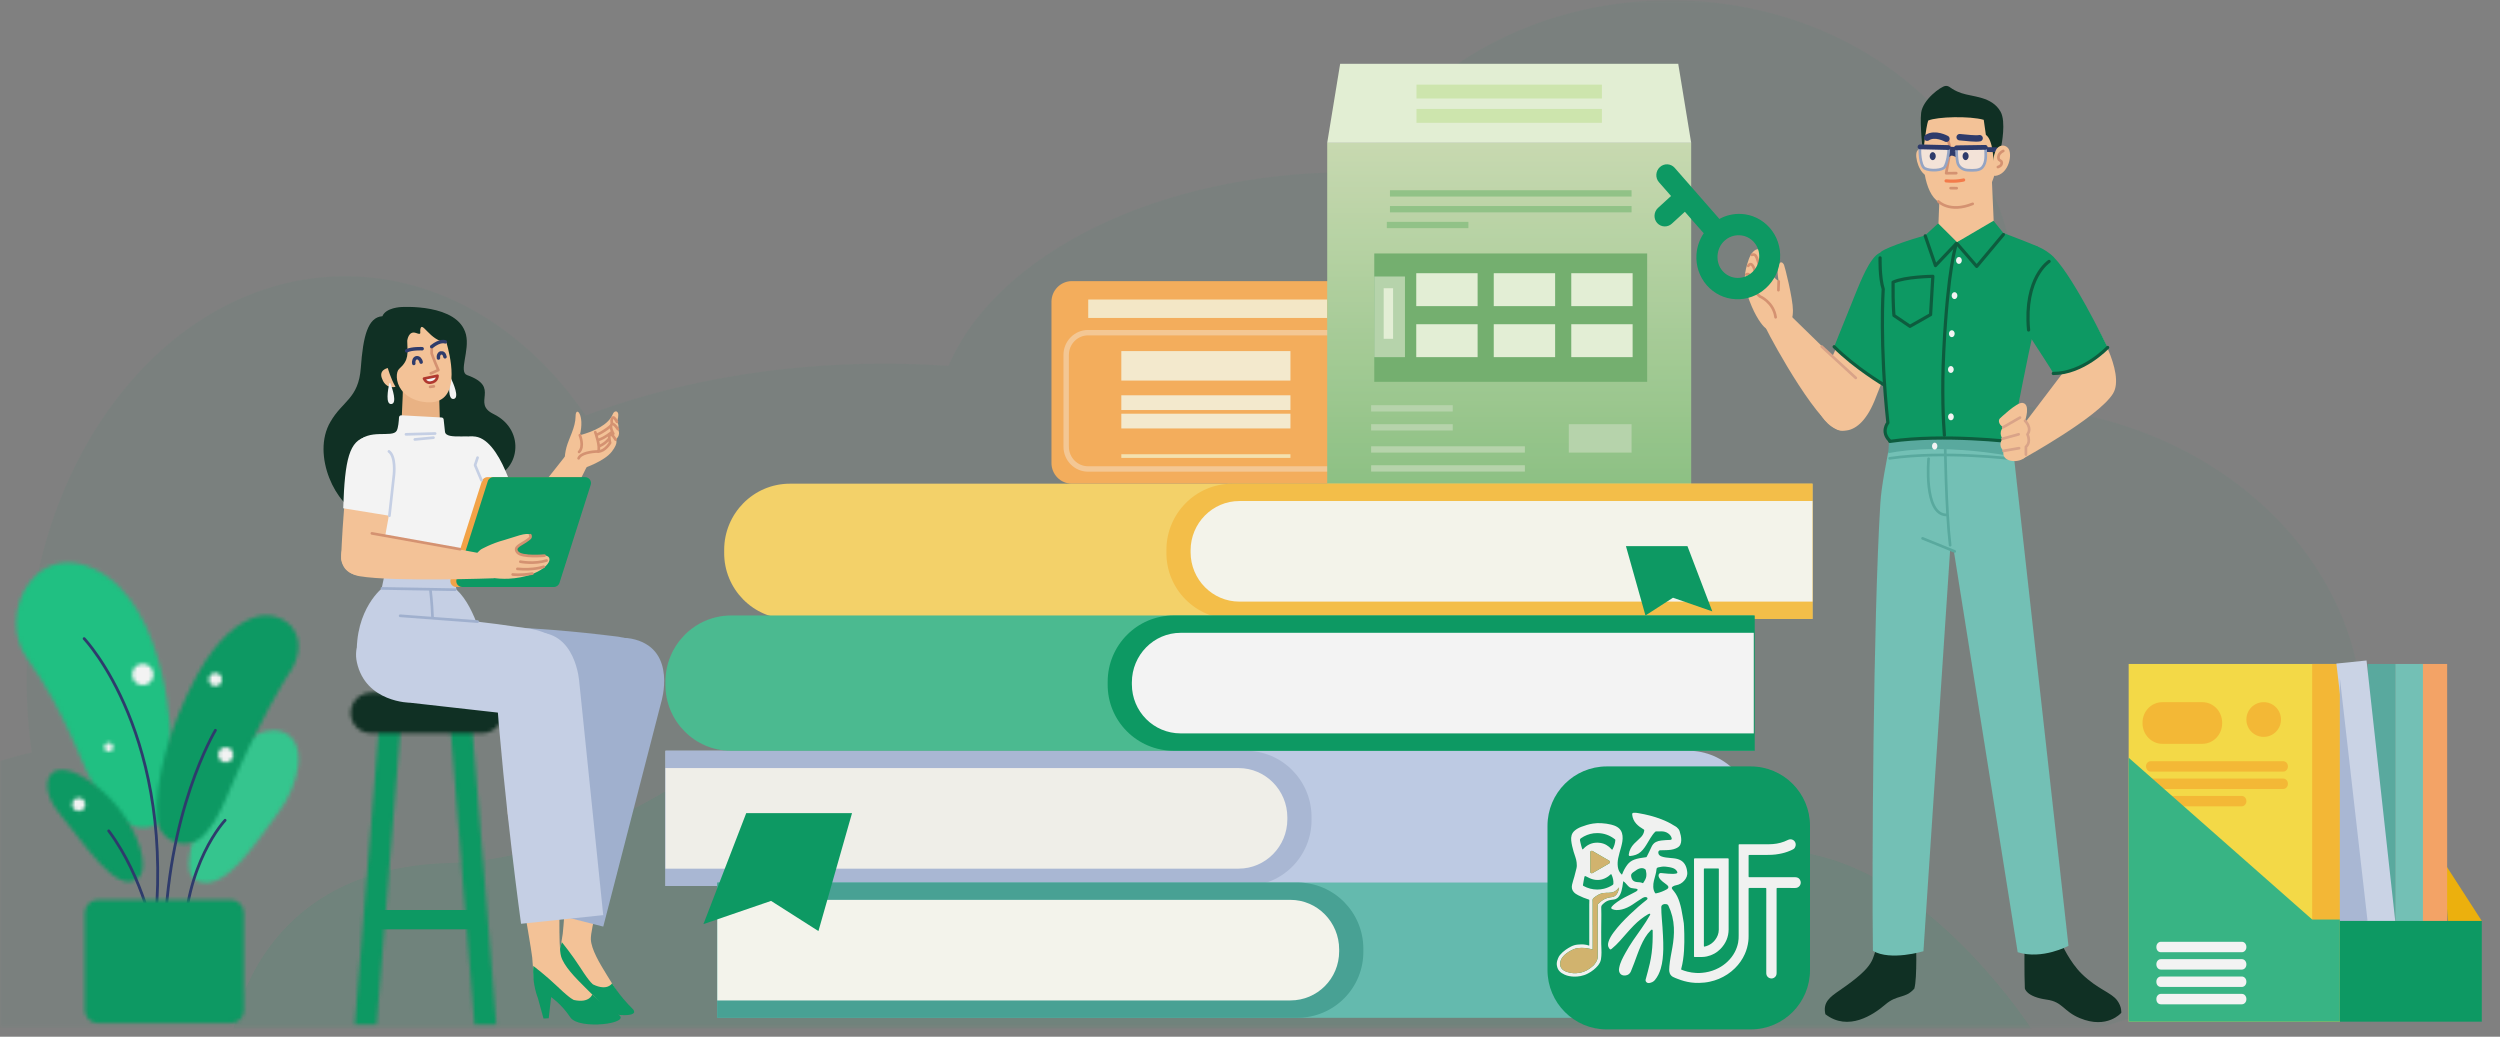 <?xml version="1.0" encoding="UTF-8"?>
<svg width="680px" height="282px" viewBox="0 0 680 282" version="1.1" xmlns="http://www.w3.org/2000/svg" xmlns:xlink="http://www.w3.org/1999/xlink">
    <rect x="0" y="0" width="680" height="282" fill="#808080" stroke="none"/>
    <title>编组 14</title>
    <defs>
        <polygon id="path-1" points="0 0.076 679.754 0.076 679.754 279.54 0 279.54"></polygon>
        <polygon id="path-3" points="0.358 0.401 7.233 85.134 13.137 85.134 6.262 0.401"></polygon>
        <polygon id="path-5" points="7.392 0.401 0.517 85.134 6.42 85.134 13.296 0.401"></polygon>
        <path d="M6.087,0.293 C3.041,0.293 0.573,2.763 0.573,5.809 L0.573,5.809 C0.573,8.855 3.041,11.324 6.087,11.324 L6.087,11.324 L36.345,11.324 C39.39,11.324 41.86,8.855 41.86,5.809 L41.86,5.809 C41.86,2.763 39.39,0.293 36.345,0.293 L36.345,0.293 L6.087,0.293 Z" id="path-7"></path>
        <path d="M3.02,0.546 C1.372,0.546 0.024,1.897 0.024,3.548 L0.024,3.548 L0.024,16.719 C0.024,18.37 1.372,19.72 3.02,19.72 L3.02,19.72 L16.167,19.72 C17.814,19.72 19.162,18.37 19.162,16.719 L19.162,16.719 L19.162,3.548 C19.162,1.897 17.814,0.546 16.167,0.546 L16.167,0.546 L3.02,0.546 Z" id="path-9"></path>
        <path d="M14.386,0.43 C5.922,0.507 0.457,8.557 0.397,16.723 L0.397,16.723 L0.397,16.997 C0.421,20.379 1.378,23.764 3.434,26.597 L3.434,26.597 C13.68,40.708 18.927,56.943 21.849,61.835 L21.849,61.835 C24.315,65.962 31.067,76.022 39.199,71.386 L39.199,71.386 C46.683,67.118 42.604,50.369 42.604,50.369 L42.604,50.369 C42.604,50.369 42.273,11.954 21.681,2.185 L21.681,2.185 C19.166,0.992 16.802,0.45 14.633,0.43 L14.633,0.43 L14.386,0.43 Z" id="path-11"></path>
        <path d="M3.814,12.079 C10.232,19.623 19.494,34.799 25.296,29.483 L25.296,29.483 C28.814,26.263 24.112,11.009 11.243,2.709 L11.243,2.709 C8.428,0.893 6.143,0.133 4.414,0.133 L4.414,0.133 C-0.581,0.132 -0.954,6.476 3.814,12.079 L3.814,12.079 Z" id="path-13"></path>
        <path d="M5.627,17.622 C0.967,30.46 -1.721,39.69 2.836,41.294 L2.836,41.294 C10.315,43.927 17.511,32.489 25.006,22.347 L25.006,22.347 C30.681,14.669 32.753,3.649 26.419,0.824 L26.419,0.824 C25.519,0.423 24.531,0.227 23.487,0.227 L23.487,0.227 C17.483,0.226 9.596,6.686 5.627,17.622 L5.627,17.622 Z" id="path-15"></path>
        <path d="M26.867,0.804 C22.957,2.06 17.023,5.8 11.15,16.534 L11.15,16.534 C3.483,30.549 -0.508,45.913 0.281,55.646 L0.281,55.646 C0.616,59.787 4.045,62.396 7.604,62.434 L7.604,62.434 L7.76,62.434 C9.619,62.415 11.503,61.691 12.988,60.114 L12.988,60.114 C14.997,57.982 17.123,54.697 19.202,49.713 L19.202,49.713 C27.571,29.657 35.394,17.088 36.328,15.826 L36.328,15.826 C38.817,12.458 40.597,5.583 35.18,1.927 L35.18,1.927 C33.601,0.861 31.757,0.327 29.893,0.327 L29.893,0.327 C28.877,0.327 27.855,0.486 26.867,0.804 L26.867,0.804 Z" id="path-17"></path>
        <path d="M0.504,1.936 C0.421,2.926 1.154,3.797 2.142,3.879 L2.142,3.879 C3.13,3.963 3.997,3.227 4.079,2.236 L4.079,2.236 C4.162,1.247 3.43,0.376 2.442,0.293 L2.442,0.293 C2.391,0.289 2.34,0.287 2.289,0.287 L2.289,0.287 C1.367,0.287 0.582,0.997 0.504,1.936 L0.504,1.936 Z" id="path-19"></path>
        <path d="M0.052,1.895 C-0.042,3.029 0.798,4.025 1.929,4.12 L1.929,4.12 C3.059,4.216 4.053,3.373 4.147,2.239 L4.147,2.239 C4.242,1.105 3.403,0.11 2.272,0.014 L2.272,0.014 C2.214,0.009 2.155,0.006 2.097,0.006 L2.097,0.006 C1.041,0.006 0.143,0.82 0.052,1.895 L0.052,1.895 Z" id="path-21"></path>
        <path d="M0.079,3.132 C0.079,4.742 1.379,6.046 2.985,6.046 L2.985,6.046 C4.589,6.046 5.89,4.742 5.89,3.132 L5.89,3.132 C5.89,1.523 4.589,0.218 2.985,0.218 L2.985,0.218 C1.379,0.218 0.079,1.523 0.079,3.132 L0.079,3.132 Z" id="path-23"></path>
        <path d="M0.317,1.814 C0.317,2.487 0.861,3.033 1.532,3.033 L1.532,3.033 C2.202,3.033 2.746,2.487 2.746,1.814 L2.746,1.814 C2.746,1.142 2.202,0.597 1.532,0.597 L1.532,0.597 C0.861,0.597 0.317,1.142 0.317,1.814 L0.317,1.814 Z" id="path-25"></path>
        <path d="M0.584,2.321 C0.584,3.315 1.387,4.121 2.378,4.121 L2.378,4.121 C3.369,4.121 4.172,3.315 4.172,2.321 L4.172,2.321 C4.172,1.328 3.369,0.522 2.378,0.522 L2.378,0.522 C1.387,0.522 0.584,1.328 0.584,2.321 L0.584,2.321 Z" id="path-27"></path>
        <path d="M3.98,0.511 C2.026,0.511 0.426,2.114 0.426,4.075 L0.426,4.075 L0.426,30.533 C0.426,32.493 2.026,34.097 3.98,34.097 L3.98,34.097 L40.141,34.097 C42.096,34.097 43.695,32.493 43.695,30.533 L43.695,30.533 L43.695,4.075 C43.695,2.114 42.096,0.511 40.141,0.511 L40.141,0.511 L3.98,0.511 Z" id="path-29"></path>
        <linearGradient x1="50%" y1="0%" x2="50%" y2="100%" id="linearGradient-31">
            <stop stop-color="#CFE2B5" offset="0%"></stop>
            <stop stop-color="#8DC783" offset="100%"></stop>
        </linearGradient>
        <path d="M7.444,0.351 L7.536,0.354 C8.242,0.403 8.805,1.003 8.805,1.729 L8.805,1.729 L8.805,7.811 L8.802,7.905 C8.754,8.62 8.161,9.189 7.444,9.189 L7.444,9.189 L1.505,9.189 L1.412,9.186 C0.706,9.137 0.144,8.538 0.144,7.811 L0.144,7.811 L0.144,1.729 L0.147,1.635 C0.195,0.921 0.787,0.351 1.505,0.351 L1.505,0.351 L7.444,0.351 Z" id="path-32"></path>
    </defs>
    <g id="页面-1" stroke="none" stroke-width="1" fill="none" fill-rule="evenodd" opacity="0.9">
        <g id="官网h5" transform="translate(-35, -2254)">
            <g id="编组-14" transform="translate(35, 2254)">
                <g id="Group-3">
                    <mask id="mask-2" fill="white">
                        <use xlink:href="#path-1"></use>
                    </mask>
                    <g id="Clip-2"></g>
                    <path d="M-17.792,279.54 C-29.653,271.391 -37,260.103 -37,247.628 C-37,227.458 -17.805,210.389 8.641,204.68 C7.732,198.302 7.256,191.733 7.256,185.023 C7.256,124.34 46.038,75.146 93.879,75.146 C120.001,75.146 143.421,89.814 159.303,113.01 C182.975,104.067 210.759,98.918 240.477,98.918 C246.394,98.918 252.233,99.129 257.98,99.527 C270.966,69.182 314.92,46.851 367.152,46.851 C367.867,46.851 368.578,46.859 369.289,46.868 C384.319,19.216 416.749,0.076 454.337,0.076 C506.24,0.076 548.316,36.562 548.316,81.57 C548.316,91.692 546.176,101.377 542.286,110.319 C542.406,110.319 542.525,110.315 542.645,110.315 C597.934,110.315 642.755,148.967 642.755,196.646 C642.755,235.938 612.312,269.089 570.66,279.54 L-17.792,279.54 Z" id="Fill-1" fill-opacity="0.05" fill="#009B5F" mask="url(#mask-2)"></path>
                    <g id="编组-17" mask="url(#mask-2)">
                        <g transform="translate(286, 76.462)">
                            <path d="M78.436,55.102 L5.564,55.102 C2.491,55.102 0,52.583 0,49.474 L0,5.628 C0,2.52 2.491,0 5.564,0 L78.436,0 C81.509,0 84,2.52 84,5.628 L84,49.474 C84,52.583 81.509,55.102 78.436,55.102" id="Fill-35" stroke="none" fill="#FFB158" fill-rule="evenodd"></path>
                            <path d="M75.065,51.095 L9.935,51.095 C6.671,51.095 4,48.373 4,45.047 L4,20.074 C4,16.748 6.671,14.026 9.935,14.026 L75.065,14.026 C78.329,14.026 81,16.748 81,20.074 L81,45.047 C81,48.373 78.329,51.095 75.065,51.095 Z" id="Stroke-37" stroke="#FFFFFF" stroke-width="1.471" fill="none" opacity="0.374"></path>
                            <polygon id="Fill-41" stroke="none" fill="#FFF2CD" fill-rule="evenodd" points="10 10.019 75 10.019 75 5.009 10 5.009"></polygon>
                            <polygon id="Fill-72" stroke="none" fill="#FFEBB4" fill-rule="evenodd" points="19 48.089 65 48.089 65 47.087 19 47.087"></polygon>
                            <rect id="矩形" stroke="none" fill="#FFF4D5" fill-rule="evenodd" x="19" y="19.035" width="46" height="8.015"></rect>
                            <rect id="矩形备份-12" stroke="none" fill="#FFF4D5" fill-rule="evenodd" x="19" y="31.058" width="46" height="4.007"></rect>
                            <rect id="矩形备份-27" stroke="none" fill="#FFF4D5" fill-rule="evenodd" x="19" y="36.067" width="46" height="4.007"></rect>
                        </g>
                    </g>
                    <path d="M63.525,279.84 C63.525,279.84 69.607,236.212 121.912,234.756 C174.218,233.3 213.171,186.079 244.784,179.835 C276.397,173.592 321.828,159.028 375.747,195.436 C429.665,231.843 464.942,224.562 496.569,233.3 C528.196,242.038 552.525,279.84 552.525,279.84 L63.525,279.84 Z" id="Fill-4" fill-opacity="0.1" fill="#009B5F" mask="url(#mask-2)"></path>
                </g>
                <g id="编组-13" transform="translate(4, 17.352)">
                    <g id="编组-4" transform="translate(84, 66.123)">
                        <polygon id="Fill-60" fill="#009B5F" points="14.914 169.299 40.588 169.299 40.588 164.05 14.914 164.05"></polygon>
                        <g id="编组" transform="translate(33.842, 110.054)">
                            <mask id="mask-4" fill="white">
                                <use xlink:href="#path-3"></use>
                            </mask>
                            <g id="Clip-62"></g>
                            <polygon id="Fill-61" fill="#009B5F" mask="url(#mask-4)" points="-1.477 86.97 14.972 86.97 14.972 -1.434 -1.477 -1.434"></polygon>
                        </g>
                        <g id="编组" transform="translate(8.006, 110.054)">
                            <mask id="mask-6" fill="white">
                                <use xlink:href="#path-5"></use>
                            </mask>
                            <g id="Clip-64"></g>
                            <polygon id="Fill-63" fill="#009B5F" mask="url(#mask-6)" points="-1.318 86.97 15.131 86.97 15.131 -1.434 -1.318 -1.434"></polygon>
                        </g>
                        <g id="编组" transform="translate(6.804, 104.646)">
                            <mask id="mask-8" fill="white">
                                <use xlink:href="#path-7"></use>
                            </mask>
                            <g id="Clip-66"></g>
                            <polygon id="Fill-65" fill="#032719" mask="url(#mask-8)" points="-1.262 13.16 43.695 13.16 43.695 -1.542 -1.262 -1.542"></polygon>
                        </g>
                        <path d="M67.729,131.319 C67.733,131.171 65.453,167.867 65.068,170.477 C64.019,177.601 63.056,178.457 66.577,180.91 C67.479,181.538 69.029,181.21 70.315,183.173 C73.833,188.548 79.605,192.15 80.787,189.537 C81.669,187.057 72.923,177.437 72.711,172.009 C72.492,166.369 85.793,124.894 82.49,121.227 C79.187,117.56 73.474,101.565 67.729,131.319" id="Fill-476" fill="#FFC999"></path>
                        <path d="M63.989,181.463 C63.989,181.463 63.326,177.411 64.824,172.792 C64.824,172.792 67.595,176.198 69.915,179.821 C72.594,184.005 73.35,184.309 73.35,184.309 C77.227,186.181 78.492,183.99 78.492,183.99 C78.492,183.99 80.283,187.173 84.003,190.869 C87.335,194.179 72.712,192.567 71.27,188.598 C69.828,184.629 67.526,182.09 67.526,182.09 L65.555,187.485 L64.176,187.24 L63.989,181.463 Z" id="Fill-477" fill="#009B5F"></path>
                        <path d="M91.858,107.494 L76.088,168.561 L54.481,163.039 C54.481,163.039 61.859,129.727 69.979,102.083 C69.979,102.083 73.231,87.384 84.709,90.469 C96.187,93.554 91.858,107.494 91.858,107.494" id="Fill-478" fill="#A3B5D6"></path>
                        <path d="M79.33,89.605 C56.284,86.748 39.266,86.504 33.937,87.839 C33.937,87.839 22.873,90.059 24.949,98.576 C27.481,108.97 39.377,109.144 39.377,109.144 L77.908,112.166 C80.971,112.439 91.053,113.605 91.634,101.763 C92.183,90.593 79.832,89.668 79.33,89.605" id="Fill-479" fill="#A3B5D6"></path>
                        <path d="M68.328,37.32 C68.328,37.32 50.038,60.368 47.785,63.771 C41.589,73.127 53.354,77.252 56.977,72.17 C59.251,68.981 62.191,61.722 65.356,55.733 C69.817,47.29 72.815,40.987 72.815,40.987 L68.328,37.32 Z" id="Fill-480" fill="#FFC999"></path>
                        <path d="M21.104,0.042 C21.104,0.042 36.621,-1.016 38.74,7.518 C39.829,11.908 36.668,17.703 39.063,18.556 C48.423,21.887 40.094,26.138 46.24,29.14 C55.379,33.605 53.221,45.428 44.953,46.636 C36.39,47.887 43.208,58.845 27.956,58.861 C19.36,58.87 16.562,57.635 10.101,56.121 C3.642,54.607 -3.473,40.343 1.886,31.24 C5.196,25.497 9.531,24.959 10.142,16.56 C10.752,8.163 11.986,2.813 16.009,2.539 C16.942,0.185 21.104,0.042 21.104,0.042" id="Fill-481" fill="#032719"></path>
                        <path d="M34.362,19.534 C34.384,19.361 34.617,19.323 34.692,19.481 C35.351,20.874 36.982,24.654 35.468,25.021 C33.761,25.435 34.161,21.113 34.362,19.534" id="Fill-482" fill="#FFFFFF"></path>
                        <path d="M20.943,34.69 C21.564,27.231 21.651,19.651 21.651,19.651 L31.446,23.928 L31.65,31.309 C31.505,34.049 29.12,36.124 26.388,35.89 L20.943,34.69 Z" id="Fill-483" fill="#F4B784"></path>
                        <path d="M22.768,9.219 C22.768,9.219 23.067,6.314 25.216,7.115 C26.752,7.687 26.208,7.027 26.311,6.238 C26.692,3.308 28.864,9.366 33.417,9.618 C34.366,12.914 37.237,24.252 30.446,25.78 C27.63,26.413 23.316,25.44 21.152,22.538 C19.551,20.392 19.708,17.633 20.554,16.88 C23.342,14.401 22.838,12.738 22.768,9.219" id="Fill-484" fill="#FFC999"></path>
                        <path d="M29.182,18.071 C29.182,18.071 29.988,17.799 31.228,17.177 C29.953,14.264 29.406,12.65 29.406,12.65 L29.456,10.821" id="Stroke-485" stroke="#DD936F" stroke-width="0.735" stroke-linecap="round" stroke-linejoin="round"></path>
                        <path d="M30.996,18.732 C30.996,18.732 29.552,19.026 27.335,19.496 C27.335,19.496 27.79,20.76 29.094,20.611 C31.027,20.392 30.996,18.732 30.996,18.732" id="Fill-486" fill="#FFFFFF"></path>
                        <path d="M30.996,18.732 C30.996,18.732 29.552,19.026 27.335,19.496 C27.335,19.496 27.79,20.76 29.094,20.611 C31.027,20.392 30.996,18.732 30.996,18.732 Z" id="Stroke-487" stroke="#B53026" stroke-width="0.735" stroke-linecap="round" stroke-linejoin="round"></path>
                        <path d="M33.115,9.521 C33.115,9.521 31.818,8.897 29.425,10.814" id="Stroke-488" stroke="#253368" stroke-width="0.943" stroke-linecap="round" stroke-linejoin="round"></path>
                        <path d="M26.823,11.377 C26.823,11.377 24.045,11.24 22.614,11.945" id="Stroke-489" stroke="#253368" stroke-width="0.943" stroke-linecap="round" stroke-linejoin="round"></path>
                        <line x1="30.005" y1="21.616" x2="28.986" y2="21.752" id="Stroke-490" stroke="#DD936F" stroke-width="0.735" stroke-linecap="round" stroke-linejoin="round"></line>
                        <path d="M16.034,19.79 C14.742,17.126 17.484,16.632 17.484,16.632 C17.484,16.632 18.228,19.421 19.58,21.744 C16.853,22.33 16.034,19.79 16.034,19.79" id="Fill-491" fill="#FFC999"></path>
                        <path d="M17.876,20.851 C17.913,20.68 18.148,20.664 18.21,20.828 C18.746,22.273 20.043,26.178 18.504,26.413 C16.767,26.678 17.539,22.408 17.876,20.851" id="Fill-492" fill="#FFFFFF"></path>
                        <path d="M26.554,15.026 C26.415,14.266 25.854,13.732 25.302,13.833 C24.75,13.935 24.415,14.632 24.553,15.391" id="Stroke-493" stroke="#253368" stroke-width="0.943" stroke-linecap="round" stroke-linejoin="round"></path>
                        <path d="M33.042,13.584 C32.854,12.706 32.419,12.432 31.928,12.522 C31.436,12.612 31.137,13.233 31.261,13.909" id="Stroke-494" stroke="#253368" stroke-width="0.943" stroke-linecap="round" stroke-linejoin="round"></path>
                        <path d="M56.68,67.489 C56.68,67.489 50.242,46.863 48.56,43.145 C44.497,34.165 38.035,34.517 35.448,39.51 C32.33,45.529 47.608,71.952 47.608,71.952 C47.608,71.952 49.374,75.65 53.734,74.354 C58.889,72.821 56.68,67.489 56.68,67.489" id="Fill-495" fill="#FFC999"></path>
                        <path d="M52.632,53.447 C51.885,51.547 47.268,32.92 39.12,35.466 C32.782,37.448 34.19,45.101 40.461,58.392 L52.632,53.447 Z" id="Fill-496" fill="#FFFFFF"></path>
                        <path d="M18.55,72.77 C23.297,73.928 35.247,73.148 36.658,72.543 C38.068,71.939 36.477,68.581 36.477,68.581 C45.078,46.622 43.136,37.876 42.382,36.244 C41.364,34.036 33.216,36.554 33.026,33.889 C32.98,33.249 32.776,31.483 32.673,30.609 C32.639,30.317 32.401,30.095 32.108,30.079 L21.165,29.487 C20.832,29.468 20.547,29.72 20.531,30.053 C20.483,31.038 20.332,32.962 19.878,33.718 C18.669,35.733 12.192,32.946 9.136,37.021 C3.674,44.304 13.375,59.383 17.479,68.488 C17.479,68.488 16.038,70.701 18.55,72.77" id="Fill-497" fill="#FFFFFF"></path>
                        <path d="M33.829,104.161 L43.86,93.671 C43.86,93.671 41.697,81.974 36.139,76.878 L16.314,76.183 C16.314,76.183 8.397,81.98 9.076,95.336 L23.94,104.243 L33.829,104.161 Z" id="Fill-498" fill="#CCD7EE"></path>
                        <polygon id="Fill-499" fill="#CCD7EE" points="15.85 76.415 36.139 76.878 35.634 73.773 16.521 73.197"></polygon>
                        <path d="M29.095,77.11 C30.435,88.69 29.566,103.519 29.566,103.519" id="Stroke-500" stroke="#A3B5D6" stroke-width="0.735" stroke-linecap="round" stroke-linejoin="round"></path>
                        <line x1="15.905" y1="76.575" x2="35.788" y2="76.923" id="Stroke-501" stroke="#A3B5D6" stroke-width="0.735" stroke-linecap="round" stroke-linejoin="round"></line>
                        <path d="M50.124,137.937 C50.093,137.791 56.518,174.284 56.758,176.933 C57.411,184.159 56.67,185.226 60.698,186.799 C61.73,187.201 63.172,186.513 64.895,188.133 C69.611,192.569 76.116,194.736 76.658,191.897 C76.937,189.258 66.096,181.898 64.608,176.629 C63.062,171.155 66.307,127.377 62.205,124.564 C58.103,121.75 48.731,107.428 50.124,137.937" id="Fill-502" fill="#FFC999"></path>
                        <path d="M58.294,187.951 C58.294,187.951 56.688,184.136 57.064,179.258 C57.064,179.258 60.584,181.941 63.712,184.943 C67.324,188.41 68.138,188.531 68.138,188.531 C72.378,189.448 73.1,187.003 73.1,187.003 C73.1,187.003 75.605,189.699 80.123,192.442 C84.168,194.899 69.46,196.773 67.111,193.223 C64.762,189.673 61.907,187.73 61.907,187.73 L61.249,193.483 L59.84,193.567 L58.294,187.951 Z" id="Fill-503" fill="#009B5F"></path>
                        <path d="M69.579,102.205 L76.077,165.437 L53.724,167.793 C53.724,167.793 49.023,133.729 47.01,104.76 C47.01,104.76 44.931,89.73 56.858,88.622 C68.785,87.514 69.579,102.205 69.579,102.205" id="Fill-504" fill="#CCD7EE"></path>
                        <path d="M55.615,87.457 C31.548,83.917 24.004,83.962 18.391,85.234 C18.391,85.234 7.105,87.726 9.076,96.695 C11.482,107.639 23.583,107.672 23.583,107.672 L53.59,111.048 C56.792,111.407 68.212,112.16 68.212,100.48 C68.212,88.765 56.139,87.534 55.615,87.457" id="Fill-505" fill="#CCD7EE"></path>
                        <path d="M15.865,67.146 C15.865,67.146 19.31,49.682 19.162,45.603 C18.803,35.754 11.923,34.76 8.41,39.152 C5.694,42.547 4.776,68.51 4.776,68.51 C4.776,68.51 5.002,72.697 9.756,73.037 C15.119,73.42 15.865,67.146 15.865,67.146" id="Fill-506" fill="#FFC999"></path>
                        <path d="M11.778,35.312 C7.018,36.294 5.785,41.437 5.355,54.773 L17.917,56.809 C17.946,54.767 25.584,33.84 10.777,35.503" id="Fill-507" fill="#FFFFFF"></path>
                        <path d="M65.579,42.676 C65.579,42.676 65.414,40.69 66.075,38.209 C66.737,35.727 68.556,32.749 68.556,29.771 C68.556,26.793 71.12,29.275 69.714,34.9 C73.519,33.907 77.51,32.067 78.688,29.151 C79.119,28.085 80.146,28.251 80.177,29.275 C80.208,30.299 79.805,31.26 79.805,31.26 C79.805,31.26 80.549,32.088 80.053,33.246 C81.045,34.983 79.433,36.1 79.433,36.1 C79.433,36.1 80.425,36.72 78.44,39.326 C76.383,42.026 70.872,43.834 70.872,43.834 L65.914,53.236 L60.62,49.927 L65.579,42.676 Z" id="Fill-508" fill="#FFC999"></path>
                        <path d="M69.714,34.9 C69.714,34.9 70.996,37.961 69.508,39.45" id="Stroke-509" stroke="#DD936F" stroke-width="0.735" stroke-linecap="round" stroke-linejoin="round"></path>
                        <path d="M79.433,36.1 C79.433,36.1 78.441,34.362 77.944,34.735 C77.447,35.107 77.944,36.968 77.944,36.968 C77.944,36.968 76.579,39.325 74.718,39.325 C72.858,39.325 69.88,39.822 69.383,41.187" id="Stroke-510" stroke="#DD936F" stroke-width="0.735" stroke-linecap="round" stroke-linejoin="round"></path>
                        <path d="M80.053,33.245 C80.053,33.245 78.813,31.26 78.316,32.005 C77.82,32.749 78.813,34.486 78.813,34.486" id="Stroke-511" stroke="#DD936F" stroke-width="0.735" stroke-linecap="round" stroke-linejoin="round"></path>
                        <path d="M77.622,35.924 C76.888,36.806 76.2,37.336 75.098,37.851" id="Stroke-512" stroke="#DD936F" stroke-width="0.735" stroke-linecap="round" stroke-linejoin="round"></path>
                        <path d="M78.22,34.195 C78.22,34.195 76.603,35.602 74.766,36.189" id="Stroke-513" stroke="#DD936F" stroke-width="0.735" stroke-linecap="round" stroke-linejoin="round"></path>
                        <path d="M78.088,32.401 C78.088,32.401 76.36,33.93 74.433,34.727" id="Stroke-514" stroke="#DD936F" stroke-width="0.735" stroke-linecap="round" stroke-linejoin="round"></path>
                        <path d="M73.915,34.083 C73.915,34.083 75.375,38.101 74.718,39.326" id="Stroke-515" stroke="#DD936F" stroke-width="0.735" stroke-linecap="round" stroke-linejoin="round"></path>
                        <path d="M79.805,31.26 C79.805,31.26 79.123,29.895 78.75,30.082 C78.13,30.392 78.441,31.633 78.441,31.633" id="Stroke-516" stroke="#DD936F" stroke-width="0.735" stroke-linecap="round" stroke-linejoin="round"></path>
                        <path d="M36.104,76.188 L61.038,76.188 C61.737,76.188 62.356,75.736 62.568,75.07 L71.064,48.399 C71.393,47.363 70.621,46.305 69.534,46.305 L44.599,46.305 C43.9,46.305 43.28,46.758 43.068,47.424 L34.573,74.094 C34.243,75.13 35.015,76.188 36.104,76.188" id="Fill-517" fill="#FEA640"></path>
                        <path d="M37.713,76.188 L62.647,76.188 C63.347,76.188 63.965,75.736 64.178,75.07 L72.673,48.399 C73.003,47.363 72.23,46.305 71.143,46.305 L46.209,46.305 C45.509,46.305 44.89,46.758 44.678,47.424 L36.183,74.094 C35.852,75.13 36.625,76.188 37.713,76.188" id="Fill-518" fill="#009B5F"></path>
                        <path d="M46.197,67.717 C46.197,67.717 15.586,61.8 11.506,61.828 C3.227,61.886 2.581,72.034 9.809,73.254 C19.113,74.824 46.336,73.815 46.336,73.815 L46.197,67.717 Z" id="Fill-519" fill="#FFC999"></path>
                        <path d="M50.336,73.937 C50.336,73.937 42.795,74.375 41.06,71.263 C39.488,68.444 42.796,65.982 42.796,65.982 C42.796,65.982 45.605,64.354 49.112,63.427 C51.409,62.82 55.601,61.012 56.237,62.107 C57.068,63.536 52.476,64.682 52.312,65.866 C51.98,68.267 59.402,67.226 60.701,67.704 C63.241,68.639 59.385,73.481 50.336,73.937" id="Fill-520" fill="#FFC999"></path>
                        <path d="M53.537,69.306 C53.537,69.306 57.277,70.048 60.668,68.984" id="Stroke-521" stroke="#DD936F" stroke-width="0.735" stroke-linecap="round" stroke-linejoin="round"></path>
                        <path d="M59.883,70.682 C59.883,70.682 57.131,71.682 52.73,71.255" id="Stroke-522" stroke="#DD936F" stroke-width="0.735" stroke-linecap="round" stroke-linejoin="round"></path>
                        <path d="M51.453,72.778 C51.453,72.778 53.328,73.087 56.801,72.538" id="Stroke-523" stroke="#DD936F" stroke-width="0.735" stroke-linecap="round" stroke-linejoin="round"></path>
                        <path d="M60.1,67.662 C60.1,67.662 53.947,68.237 52.75,66.786 C51.552,65.334 53.642,64.697 54.879,63.823 C56.116,62.948 56.488,62.802 56.237,62.107" id="Stroke-524" stroke="#DD936F" stroke-width="0.735" stroke-linecap="round" stroke-linejoin="round"></path>
                        <path d="M17.917,56.809 L19.162,45.604 C19.162,45.604 19.714,40.664 17.791,39.306" id="Stroke-525" stroke="#CCD7EE" stroke-width="0.735" stroke-linecap="round" stroke-linejoin="round"></path>
                        <line x1="30.353" y1="34.439" x2="22.43" y2="34.665" id="Stroke-526" stroke="#CCD7EE" stroke-width="0.735" stroke-linecap="round" stroke-linejoin="round"></line>
                        <line x1="29.9" y1="35.57" x2="24.835" y2="36.052" id="Stroke-527" stroke="#CCD7EE" stroke-width="0.735" stroke-linecap="round" stroke-linejoin="round"></line>
                        <polyline id="Stroke-528" stroke="#CCD7EE" stroke-width="0.735" stroke-linecap="round" stroke-linejoin="round" points="41.896 41.004 41.218 43.042 42.959 47.157"></polyline>
                        <line x1="37.143" y1="65.906" x2="13.15" y2="61.605" id="Stroke-529" stroke="#DD936F" stroke-width="0.735" stroke-linecap="round" stroke-linejoin="round"></line>
                        <line x1="41.896" y1="85.602" x2="20.846" y2="84.017" id="Stroke-530" stroke="#A3B5D6" stroke-width="0.735" stroke-linecap="round" stroke-linejoin="round"></line>
                    </g>
                    <g id="编组" transform="translate(593, 164.305)">
                        <mask id="mask-10" fill="white">
                            <use xlink:href="#path-9"></use>
                        </mask>
                        <g id="Clip-88"></g>
                    </g>
                    <g id="编组-12" transform="translate(0, 135.251)">
                        <g id="编组-2" transform="translate(0, -0)">
                            <g id="编组">
                                <mask id="mask-12" fill="white">
                                    <use xlink:href="#path-11"></use>
                                </mask>
                                <g id="Clip-90"></g>
                                <polygon id="Fill-89" fill="#15C682" mask="url(#mask-12)" points="-2.535 75.522 46.645 75.522 46.645 -2.51 -2.535 -2.51"></polygon>
                            </g>
                            <g id="编组" transform="translate(8.415, 56.664)">
                                <mask id="mask-14" fill="white">
                                    <use xlink:href="#path-13"></use>
                                </mask>
                                <g id="Clip-92"></g>
                                <polygon id="Fill-91" fill="#009B5F" mask="url(#mask-14)" points="-2.488 33.529 29.358 33.529 29.358 -2.808 -2.488 -2.808"></polygon>
                            </g>
                            <g id="编组" transform="translate(46.883, 45.814)">
                                <mask id="mask-16" fill="white">
                                    <use xlink:href="#path-15"></use>
                                </mask>
                                <g id="Clip-94"></g>
                                <polygon id="Fill-93" fill="#2CCC8F" mask="url(#mask-16)" points="-2.447 44.618 33.24 44.618 33.24 -2.714 -2.447 -2.714"></polygon>
                            </g>
                            <g id="编组" transform="translate(38.468, 14.467)">
                                <mask id="mask-18" fill="white">
                                    <use xlink:href="#path-17"></use>
                                </mask>
                                <g id="Clip-96"></g>
                                <polygon id="Fill-95" fill="#009B5F" mask="url(#mask-18)" points="-2.75 65.375 41.656 65.375 41.656 -2.613 -2.75 -2.613"></polygon>
                            </g>
                            <g id="编组" transform="translate(18.633, 21.098)" stroke="#253369" stroke-linecap="round" stroke-linejoin="round" stroke-width="0.77">
                                <path d="M38.594,49.415 C38.594,49.415 27.404,61.183 27.404,83.814" id="Stroke-97"></path>
                                <path d="M19.383,81.602 C19.383,81.602 16.654,65.346 6.942,52.3" id="Stroke-99"></path>
                                <path d="M0.255,0.006 C0.255,0.006 25.769,26.708 19.184,81.602" id="Stroke-101"></path>
                                <path d="M35.96,24.942 C35.96,24.942 22.388,47.404 22.167,83.815" id="Stroke-103"></path>
                            </g>
                            <g id="编组" transform="translate(52.293, 30.141)">
                                <mask id="mask-20" fill="white">
                                    <use xlink:href="#path-19"></use>
                                </mask>
                                <g id="Clip-106"></g>
                                <polygon id="Fill-105" fill="#FFFFFF" mask="url(#mask-20)" points="-2.434 6.826 7.019 6.826 7.019 -2.654 -2.434 -2.654"></polygon>
                            </g>
                            <g id="编组" transform="translate(55.298, 50.636)">
                                <mask id="mask-22" fill="white">
                                    <use xlink:href="#path-21"></use>
                                </mask>
                                <g id="Clip-108"></g>
                                <polygon id="Fill-107" fill="#FFFFFF" mask="url(#mask-22)" points="-2.886 7.068 7.087 7.068 7.087 -2.934 -2.886 -2.934"></polygon>
                            </g>
                            <g id="编组" transform="translate(31.856, 27.729)">
                                <mask id="mask-24" fill="white">
                                    <use xlink:href="#path-23"></use>
                                </mask>
                                <g id="Clip-110"></g>
                                <polygon id="Fill-109" fill="#FFFFFF" mask="url(#mask-24)" points="-2.853 8.987 8.822 8.987 8.822 -2.722 -2.853 -2.722"></polygon>
                            </g>
                            <g id="编组" transform="translate(24.043, 48.828)">
                                <mask id="mask-26" fill="white">
                                    <use xlink:href="#path-25"></use>
                                </mask>
                                <g id="Clip-112"></g>
                                <polygon id="Fill-111" fill="#FFFFFF" mask="url(#mask-26)" points="-2.615 5.973 5.678 5.973 5.678 -2.344 -2.615 -2.344"></polygon>
                            </g>
                            <g id="编组" transform="translate(15.027, 63.898)">
                                <mask id="mask-28" fill="white">
                                    <use xlink:href="#path-27"></use>
                                </mask>
                                <g id="Clip-116"></g>
                                <polygon id="Fill-115" fill="#FFFFFF" mask="url(#mask-28)" points="-2.348 7.061 7.104 7.061 7.104 -2.419 -2.348 -2.419"></polygon>
                            </g>
                            <g id="编组" transform="translate(18.633, 91.627)">
                                <mask id="mask-30" fill="white">
                                    <use xlink:href="#path-29"></use>
                                </mask>
                                <g id="Clip-118"></g>
                                <polygon id="Fill-117" fill="#009B5F" mask="url(#mask-30)" points="-2.506 37.038 46.628 37.038 46.628 -2.43 -2.506 -2.43"></polygon>
                            </g>
                        </g>
                    </g>
                    <g id="编组-8" transform="translate(357, 0)">
                        <path d="M20.199,39.359 L20.199,40.087 C20.199,40.283 20.231,40.331 20.395,40.331 C20.45,40.331 20.494,40.329 20.539,40.317 L20.539,40.595 C20.477,40.603 20.41,40.608 20.342,40.608 C19.964,40.608 19.833,40.513 19.833,40.115 L19.833,39.359 L19.613,39.359 L19.613,39.078 L19.833,39.078 L19.833,38.719 L20.199,38.719 L20.199,39.078 L20.547,39.078 L20.547,39.359 L20.199,39.359 Z" id="Fill-371" fill="#FFFFFF"></path>
                        <path d="M21.519,40.608 L22.103,40.608 L22.103,39.262 L21.519,39.262 L21.519,40.608 Z M21.481,38.886 C21.481,38.735 21.551,38.719 21.813,38.719 C22.074,38.719 22.144,38.735 22.144,38.886 C22.144,39.036 22.074,39.056 21.813,39.056 C21.551,39.056 21.481,39.036 21.481,38.886 L21.481,38.886 Z" id="Fill-373" fill="#FFFFFF"></path>
                        <path d="M23.001,39.359 L23.001,40.087 C23.001,40.283 23.034,40.331 23.197,40.331 C23.253,40.331 23.297,40.329 23.341,40.317 L23.341,40.595 C23.279,40.603 23.212,40.608 23.144,40.608 C22.767,40.608 22.635,40.513 22.635,40.115 L22.635,39.359 L22.415,39.359 L22.415,39.078 L22.635,39.078 L22.635,38.719 L23.001,38.719 L23.001,39.078 L23.349,39.078 L23.349,39.359 L23.001,39.359 Z" id="Fill-375" fill="#FFFFFF"></path>
                        <path d="M23.361,40.283 L23.361,38.719 L23.916,38.719 L23.916,40.209 C23.916,40.335 23.969,40.362 24.124,40.362 C24.173,40.362 24.221,40.359 24.271,40.352 L24.271,40.594 C24.191,40.604 24.102,40.608 24.004,40.608 C23.53,40.608 23.361,40.51 23.361,40.283" id="Fill-376" fill="#FFFFFF"></path>
                        <path d="M25.079,39.131 C25.079,39.006 25.049,38.899 24.842,38.899 C24.626,38.899 24.561,38.991 24.555,39.165 L25.079,39.131 Z M25.318,39.288 L24.555,39.332 C24.561,39.502 24.656,39.579 24.889,39.579 C25.029,39.579 25.189,39.543 25.269,39.509 L25.269,39.7 C25.2,39.736 25.032,39.768 24.842,39.768 C24.487,39.768 24.283,39.653 24.283,39.243 C24.283,38.833 24.487,38.719 24.842,38.719 C25.245,38.719 25.329,38.918 25.329,39.156 C25.329,39.206 25.325,39.253 25.318,39.288 L25.318,39.288 Z" id="Fill-377" fill="#FFFFFF"></path>
                        <path d="M26.151,39.635 L26.151,39.457 C26.266,39.482 26.425,39.497 26.546,39.497 C26.715,39.497 26.796,39.476 26.796,39.389 C26.796,39.302 26.749,39.282 26.526,39.246 C26.242,39.202 26.168,39.137 26.168,38.985 C26.168,38.82 26.317,38.719 26.678,38.719 C26.817,38.719 26.965,38.732 27.031,38.75 L27.016,38.917 C26.945,38.898 26.808,38.883 26.687,38.883 C26.519,38.883 26.455,38.907 26.455,38.983 C26.455,39.056 26.496,39.066 26.702,39.102 C26.997,39.151 27.085,39.21 27.085,39.382 C27.085,39.588 26.893,39.664 26.56,39.664 C26.413,39.664 26.256,39.654 26.151,39.635" id="Fill-378" fill="#FFFFFF"></path>
                        <path d="M28.953,38.719 L28.953,39.646 L28.731,39.646 L28.709,39.528 C28.647,39.63 28.528,39.664 28.378,39.664 C28.108,39.664 28.019,39.551 28.019,39.357 L28.019,38.719 L28.267,38.719 L28.267,39.295 C28.267,39.423 28.302,39.486 28.453,39.486 C28.572,39.486 28.663,39.456 28.705,39.338 L28.705,38.719 L28.953,38.719 Z" id="Fill-379" fill="#FFFFFF"></path>
                        <g id="编组-21">
                            <rect id="矩形" fill="url(#linearGradient-31)" x="0" y="21.495" width="99" height="93.719"></rect>
                            <polygon id="矩形" fill="#ECFADB" transform="translate(49.5, 10.748) scale(1, -1) translate(-49.5, -10.748) " points="0 0 99 0 95.48 21.495 3.52 21.495"></polygon>
                            <rect id="矩形备份-14" fill="#92C987" x="17.069" y="34.392" width="65.716" height="1.72"></rect>
                            <rect id="矩形备份-15" fill="#92C987" x="17.069" y="38.691" width="65.716" height="1.72"></rect>
                            <rect id="矩形备份-16" fill="#92C987" x="16.216" y="42.99" width="22.19" height="1.72"></rect>
                            <rect id="矩形备份-21" fill="#BBDCAF" x="11.948" y="92.859" width="22.19" height="1.72"></rect>
                            <rect id="矩形备份-22" fill="#BBDCAF" x="11.948" y="98.018" width="22.19" height="1.72"></rect>
                            <rect id="矩形备份-23" fill="#BBDCAF" x="11.948" y="104.036" width="41.819" height="1.72"></rect>
                            <rect id="矩形备份-24" fill="#BBDCAF" x="11.948" y="109.195" width="41.819" height="1.72"></rect>
                            <g id="编组-20" transform="translate(12.802, 51.588)">
                                <rect id="矩形" fill="#72B46D" x="0" y="0" width="74.225" height="34.916"></rect>
                                <rect id="矩形" fill="#BBDCAF" x="0" y="6.267" width="8.345" height="21.935"></rect>
                                <rect id="矩形" fill="#EDF9DE" x="11.419" y="5.372" width="16.69" height="8.953"></rect>
                                <rect id="矩形" fill="#EDF9DE" x="11.419" y="19.249" width="16.69" height="8.953"></rect>
                                <rect id="矩形备份-17" fill="#EDF9DE" x="32.501" y="5.372" width="16.69" height="8.953"></rect>
                                <rect id="矩形备份-19" fill="#EDF9DE" x="32.501" y="19.249" width="16.69" height="8.953"></rect>
                                <rect id="矩形备份-18" fill="#EDF9DE" x="53.583" y="5.372" width="16.69" height="8.953"></rect>
                                <rect id="矩形备份-20" fill="#EDF9DE" x="53.583" y="19.249" width="16.69" height="8.953"></rect>
                            </g>
                            <rect id="矩形" fill="#BBDCAF" x="65.716" y="98.018" width="17.069" height="7.738"></rect>
                            <rect id="矩形" fill="#EDF9DE" x="15.362" y="61.046" width="2.56" height="13.757"></rect>
                        </g>
                        <rect id="矩形" fill="#D5EFB1" x="24.283" y="5.666" width="50.434" height="3.778"></rect>
                        <rect id="矩形" fill="#D5EFB1" x="24.283" y="12.277" width="50.434" height="3.778"></rect>
                    </g>
                    <g id="编组-3" transform="translate(521.66, 133.408) scale(-1, 1) translate(-521.66, -133.408) translate(470.32, 6.011)">
                        <path d="M66.764,84.72 L60.494,68.831 L72.715,61.777 C72.715,61.777 84.886,83.69 82.291,88.531 C78.484,95.63 71.202,96.565 66.764,84.72" id="Fill-531" fill="#FFC999"></path>
                        <path d="M11.3,253.567 C3.818,256.683 0.011,252.118 0.011,252.118 C0.011,252.118 -0.191,250.526 1.124,248.755 C2.77,246.539 6.415,245.767 10.754,241.532 C14.086,238.28 16.302,233.202 16.302,233.202 C18.716,229.669 26.33,233.931 26.33,233.931 C26.33,233.931 26.42,241.259 26.244,245.449 C26.244,245.449 25.955,247.756 20.223,248.55 C15.933,249.145 15.781,251.701 11.3,253.567" id="Fill-532" fill="#032719"></path>
                        <path d="M55.849,232.044 C55.849,232.044 55.47,242.726 56.306,245.545 C58.752,248.347 60.929,247.065 64.18,249.858 C67.432,252.651 74.28,257.288 80.491,252.51 C81.263,249.27 79.218,247.8 76.686,246.064 C66.247,238.909 68.084,237.635 66.198,233.504 C63.303,227.164 55.801,227.601 55.849,232.044" id="Fill-533" fill="#032719"></path>
                        <path d="M28.724,90.38 C28.724,90.38 25.36,73.009 23.866,66.589 C22.371,60.17 20.13,44.809 22.776,43.674 C25.423,42.539 31.758,40.132 31.758,40.132 C31.758,40.132 36.793,39.979 42.452,41.219 C46.931,42.201 46.911,39.551 52.343,40.481 C54.644,40.875 63.643,43.753 65.384,45.142 C67.125,46.533 63.655,91.497 63.655,91.497 C63.655,91.497 65.794,93.726 63.171,96.589 C61.871,97.928 56.278,97.442 49.115,97.421 C40.961,97.397 31.364,98.372 29.592,96.807 C26.265,93.869 28.724,90.38 28.724,90.38" id="Fill-534" fill="#009B5F"></path>
                        <polygon id="Fill-535" fill="#009B5F" points="49.766 37.348 44.539 41.756 50.36 47.848 53.336 40.627"></polygon>
                        <path d="M27.756,93.671 L26.899,101.48 C26.899,101.48 6.321,90.184 2.286,83.736 C-1.298,78.011 7.505,64.206 7.505,64.206 C7.505,64.206 16.063,70.334 17.632,74.148 L16.164,78.404 L27.756,93.671 Z" id="Fill-536" fill="#FFC999"></path>
                        <path d="M64.678,81.493 C64.678,81.493 56.633,65.829 56.066,57.188 C55.509,48.713 63.009,42.456 66.809,46.189 C69.408,48.744 71.618,54.88 73.753,60.119 C76.165,66.033 78.146,71.042 78.146,71.042 C78.146,71.042 72.2,76.293 64.678,81.493" id="Fill-537" fill="#009B5F"></path>
                        <path d="M64.568,81.312 C64.568,81.312 72.376,76.705 78.117,70.946" id="Stroke-538" stroke="#005836" stroke-width="0.873" stroke-linecap="round" stroke-linejoin="round"></path>
                        <path d="M3.72,71.15 C3.72,71.15 13.977,49.79 19.415,45.651 C24.853,41.512 27.23,43.749 29.372,46.769 C30.72,48.67 33.81,54.057 26.722,65.256 C21.384,73.69 19.152,76.812 18.51,78.222 C9.735,77.527 3.72,71.15 3.72,71.15" id="Fill-539" fill="#009B5F"></path>
                        <polygon id="Fill-540" fill="#FFC999" points="44.641 42.553 49.741 37.479 49.045 19.943 35.43 20.56 34.675 37.844"></polygon>
                        <path d="M52.592,18.385 C52.592,18.385 54.709,16.261 55.56,17.73 C56.411,19.198 54.788,24.369 52.53,24.465 C49.516,24.592 52.592,18.385 52.592,18.385" id="Fill-541" fill="#FFC999"></path>
                        <path d="M39.242,31.47 C39.242,31.47 43.604,35.181 49.526,31.679 C53.788,29.158 54.468,19.78 53.771,12.877 C53.377,8.971 51.62,6.843 47.85,5.626 C44.08,4.408 33.807,4.197 33.549,15.666 C33.262,28.443 39.242,31.47 39.242,31.47" id="Fill-542" fill="#FFC999"></path>
                        <polyline id="Stroke-543" stroke="#DD936F" stroke-width="0.735" stroke-linecap="round" stroke-linejoin="round" points="47.111 14.781 46.458 17.196 47.645 23.757 44.904 23.735"></polyline>
                        <path d="M38.545,14.228 C39.54,14.443 42.2,14.115 43.971,13.951" id="Stroke-544" stroke="#253368" stroke-width="1.747" stroke-linecap="round" stroke-linejoin="round"></path>
                        <path d="M42.894,25.589 C42.894,25.589 44.772,26.108 47.666,25.834" id="Stroke-545" stroke="#FF7A45" stroke-width="0.873" stroke-linecap="round" stroke-linejoin="round"></path>
                        <path d="M34.765,20.607 L32.614,16.148 C32.614,16.148 31.315,9.751 32.835,7.036 C35.192,2.824 40.414,3.032 43.534,1.953 C46.654,0.874 46.643,-0.173 47.898,0.024 C49.152,0.22 53.96,3.714 54.443,7.286 C54.868,10.426 53.931,18.389 53.931,18.389 C53.931,18.389 53.18,11.308 52.534,9.431 C50.096,8.357 41.169,8.146 37.423,9.231 C37.423,9.231 37.057,11.631 36.841,13.321 C34.82,14.717 34.765,20.607 34.765,20.607" id="Fill-546" fill="#032719"></path>
                        <path d="M49.767,31.425 C49.767,31.425 46.738,34.639 40.434,32.079" id="Stroke-547" stroke="#DD936F" stroke-width="0.735" stroke-linecap="round" stroke-linejoin="round"></path>
                        <line x1="44.924" y1="17.268" x2="46.941" y2="17.221" id="Stroke-548" stroke="#253368" stroke-width="1.31" stroke-linecap="round" stroke-linejoin="round"></line>
                        <path d="M44.861,18.718 C44.861,18.718 46.222,17.84 47.052,18.695" id="Stroke-549" stroke="#253368" stroke-width="1.31" stroke-linecap="round" stroke-linejoin="round"></path>
                        <path d="M47.577,14.384 C47.577,14.384 50.715,12.648 52.819,14.092" id="Stroke-550" stroke="#253368" stroke-width="1.747" stroke-linecap="round" stroke-linejoin="round"></path>
                        <line x1="44.789" y1="27.827" x2="46.433" y2="27.811" id="Stroke-551" stroke="#DD936F" stroke-width="0.735" stroke-linecap="round" stroke-linejoin="round"></line>
                        <line x1="37.451" y1="17.329" x2="34.143" y2="17.344" id="Stroke-552" stroke="#253368" stroke-width="1.31" stroke-linecap="round" stroke-linejoin="round"></line>
                        <path d="M37.692,16.671 L44.007,16.607 C44.447,16.602 44.809,16.955 44.81,17.397 C44.813,18.223 44.78,19.546 44.577,20.681 C44.339,22.019 43.15,22.849 41.796,22.926 C40.106,23.022 38.588,23.039 37.812,22.167 C36.629,20.838 36.892,18.626 36.906,17.456 C36.91,17.027 37.264,16.676 37.692,16.671" id="Fill-553" fill="#FFEDE1"></path>
                        <path d="M37.692,16.671 L44.007,16.607 C44.447,16.602 44.809,16.955 44.81,17.397 C44.813,18.223 44.78,19.546 44.577,20.681 C44.339,22.019 43.15,22.849 41.796,22.926 C40.106,23.022 38.588,23.039 37.812,22.167 C36.629,20.838 36.892,18.626 36.906,17.456 C36.91,17.027 37.264,16.676 37.692,16.671 Z" id="Stroke-554" stroke="#96A7CA" stroke-width="0.735" stroke-linecap="round" stroke-linejoin="round"></path>
                        <path d="M47.54,16.5 L54.69,16.426 C54.965,17.471 54.752,21.526 53.533,22.407 C51.898,23.288 48.575,22.948 48.05,22.073 C47.253,20.747 46.938,18.204 46.94,17.108 C46.941,16.774 47.207,16.503 47.54,16.5" id="Fill-555" fill="#FFEDE1"></path>
                        <path d="M47.54,16.5 L54.69,16.426 C54.965,17.471 54.752,21.526 53.533,22.407 C51.898,23.288 48.575,22.948 48.05,22.073 C47.253,20.747 46.938,18.204 46.94,17.108 C46.941,16.774 47.207,16.503 47.54,16.5 Z" id="Stroke-556" stroke="#96A7CA" stroke-width="0.735" stroke-linecap="round" stroke-linejoin="round"></path>
                        <line x1="37.007" y1="16.722" x2="44.836" y2="16.847" id="Stroke-557" stroke="#253368" stroke-width="1.31" stroke-linecap="round" stroke-linejoin="round"></line>
                        <line x1="47.08" y1="16.771" x2="54.75" y2="16.583" id="Stroke-558" stroke="#253368" stroke-width="1.31" stroke-linecap="round" stroke-linejoin="round"></line>
                        <path d="M33.827,17.018 C33.086,16.124 31.799,15.893 30.885,16.829 C29.414,18.335 30.567,24.135 34.408,24.49 C35.686,24.298 34.918,18.333 33.827,17.018" id="Fill-559" fill="#FFC999"></path>
                        <path d="M43.185,19.106 C43.185,19.706 42.814,20.192 42.355,20.192 C41.898,20.192 41.527,19.706 41.527,19.106 C41.527,18.507 41.898,18.021 42.355,18.021 C42.814,18.021 43.185,18.507 43.185,19.106" id="Fill-560" fill="#253368"></path>
                        <path d="M52.13,19.106 C52.13,19.706 51.759,20.192 51.301,20.192 C50.843,20.192 50.472,19.706 50.472,19.106 C50.472,18.507 50.843,18.021 51.301,18.021 C51.759,18.021 52.13,18.507 52.13,19.106" id="Fill-561" fill="#253368"></path>
                        <path d="M68.309,83.6 C68.309,83.6 67.922,92.885 75.939,93.774 C81.414,94.38 95.117,69.189 96.523,66.202 C97.528,64.067 90.953,61.515 90.953,61.515 L68.309,83.6 Z" id="Fill-562" fill="#FFC999"></path>
                        <path d="M28.19,235.639 L45.539,126.618 L46.58,126.397 L53.824,235.372 C53.824,235.372 62.802,238.094 67.57,235.259 C67.868,214.011 67.486,145.057 65.544,113.525 C65.231,108.447 63.713,101.541 63.412,99.622 C48.987,97.097 29.274,100.326 29.274,100.326 L14.378,233.902 C14.378,233.902 21.497,237.752 28.19,235.639" id="Fill-563" fill="#71C7BA"></path>
                        <line x1="45.33" y1="126.62" x2="54.06" y2="123.071" id="Stroke-564" stroke="#54ADA1" stroke-width="0.735" stroke-linecap="round" stroke-linejoin="round"></line>
                        <path d="M29.505,96.762 C29.505,96.762 47.906,94.135 63.174,96.902 C63.293,98.262 63.416,99.936 63.416,99.936 C63.416,99.936 51.066,96.824 29.397,100.825 C29.476,97.137 29.505,96.762 29.505,96.762" id="Fill-565" fill="#54ADA1"></path>
                        <path d="M29.613,101.451 C29.613,101.451 48.168,99.158 63.012,101.302" id="Stroke-566" stroke="#54ADA1" stroke-width="0.735" stroke-linecap="round" stroke-linejoin="round"></path>
                        <path d="M29.564,96.845 C29.564,96.845 48.119,94.552 62.963,96.696" id="Stroke-567" stroke="#005836" stroke-width="0.873" stroke-linecap="round" stroke-linejoin="round"></path>
                        <path d="M47.932,96.647 C47.932,96.647 47.716,115.496 46.564,124.931" id="Stroke-568" stroke="#54ADA1" stroke-width="0.735" stroke-linecap="round" stroke-linejoin="round"></path>
                        <path d="M51.495,97.97 C51.501,98.491 51.178,98.916 50.775,98.92 C50.372,98.925 50.04,98.507 50.034,97.986 C50.029,97.466 50.351,97.04 50.755,97.036 C51.159,97.032 51.49,97.45 51.495,97.97" id="Fill-569" fill="#FFFFFF"></path>
                        <path d="M91.274,66.668 C91.274,66.668 89.292,64.942 89.321,61.022 C89.344,57.819 91.522,49.153 91.748,48.682 C92.517,47.075 94.152,48.176 93.189,53.196 C95.998,50.903 97.359,48.572 97.607,46.052 C97.855,43.531 100.193,43.952 101.342,47.192 C102.565,50.637 102.845,53.389 101.749,56.733 C100.181,61.52 98.367,64.291 97.194,65.506 C96.241,66.493 93.154,68.577 91.274,66.668" id="Fill-570" fill="#FFC999"></path>
                        <line x1="93.189" y1="53.196" x2="93.275" y2="55.566" id="Stroke-571" stroke="#DD936F" stroke-width="0.735" stroke-linecap="round" stroke-linejoin="round"></line>
                        <path d="M102.007,51.303 C101.052,50.699 100.691,52.582 100.691,52.582 C100.691,52.582 100.571,55.389 98.318,57.259 C98.318,57.259 94.596,58.77 94.034,62.931" id="Stroke-572" stroke="#DD936F" stroke-width="0.735" stroke-linecap="round" stroke-linejoin="round"></path>
                        <path d="M97.374,54.758 C97.374,54.758 98.882,53.91 99.826,49.873 C99.826,49.873 100.488,47.512 101.477,48.96" id="Stroke-573" stroke="#DD936F" stroke-width="0.735" stroke-linecap="round" stroke-linejoin="round"></path>
                        <path d="M96.178,53.231 C96.178,53.231 97.272,52.223 98.141,49.941 C99.024,47.621 99.036,45.41 100.484,45.965" id="Stroke-574" stroke="#DD936F" stroke-width="0.735" stroke-linecap="round" stroke-linejoin="round"></path>
                        <line x1="81.489" y1="70.904" x2="72.231" y2="79.426" id="Stroke-575" stroke="#E2A688" stroke-width="0.735" stroke-linecap="round" stroke-linejoin="round"></line>
                        <polygon id="Fill-576" fill="#009B5F" points="44.588 42.449 39.492 49.099 31.98 40.148 34.767 36.691"></polygon>
                        <path d="M44.908,43.073 C44.908,43.073 47.166,49.331 48.297,72.144 C48.853,83.368 48.4,91.565 48.124,95.023" id="Stroke-577" stroke="#005836" stroke-width="0.873" stroke-linecap="round" stroke-linejoin="round"></path>
                        <path d="M65.614,46.778 C65.614,46.778 65.776,52.116 64.766,55.267 C64.766,55.267 65.774,70.396 63.495,91.622 C63.495,91.622 65.463,94.035 63.057,96.448" id="Stroke-578" stroke="#005836" stroke-width="0.873" stroke-linecap="round" stroke-linejoin="round"></path>
                        <path d="M51.264,51.8 C51.264,51.8 58.861,51.889 62.084,53.392 C62.15,59.54 61.843,62.447 61.843,62.447 L57.486,65.397 L51.881,62.212 L51.264,51.8 Z" id="Stroke-579" stroke="#005836" stroke-width="0.873" stroke-linecap="round" stroke-linejoin="round"></path>
                        <path d="M33.045,90.473 C33.045,90.473 28.455,86.048 26.923,86.218 C24.548,86.48 26.19,91.094 26.19,91.094 C26.19,91.094 24.169,92.45 25.523,94.791 C24.685,97.077 25.949,98.164 25.949,98.164 C25.949,98.164 24.636,99.904 26.529,101.299 C28.422,102.693 32.701,102.255 32.043,99.278 C33.748,97.612 32.321,95.977 32.321,95.977 C32.321,95.977 33.556,94.394 32.131,92.839 C33.376,92.119 33.519,90.939 33.045,90.473" id="Fill-580" fill="#FFC999"></path>
                        <line x1="32.131" y1="92.838" x2="27.562" y2="90.218" id="Stroke-581" stroke="#E2A688" stroke-width="0.735" stroke-linecap="round" stroke-linejoin="round"></line>
                        <path d="M26.19,91.094 C26.19,91.094 24.198,92.919 25.523,94.791 C24.505,97.161 25.949,98.164 25.949,98.164 L25.948,100.287" id="Stroke-582" stroke="#E2A688" stroke-width="0.735" stroke-linecap="round" stroke-linejoin="round"></path>
                        <line x1="27.924" y1="94.768" x2="32.321" y2="95.978" id="Stroke-583" stroke="#E2A688" stroke-width="0.735" stroke-linecap="round" stroke-linejoin="round"></line>
                        <line x1="27.807" y1="98.539" x2="32.043" y2="99.278" id="Stroke-584" stroke="#E2A688" stroke-width="0.735" stroke-linecap="round" stroke-linejoin="round"></line>
                        <path d="M44.955,47.47 C44.961,47.991 44.615,48.417 44.182,48.421 C43.75,48.426 43.395,48.008 43.389,47.487 C43.384,46.967 43.729,46.541 44.162,46.536 C44.594,46.532 44.949,46.95 44.955,47.47" id="Fill-585" fill="#FFFFFF"></path>
                        <path d="M46.153,57.038 C46.158,57.558 45.813,57.984 45.38,57.988 C44.947,57.993 44.593,57.575 44.588,57.054 C44.582,56.534 44.928,56.108 45.36,56.103 C45.792,56.099 46.147,56.517 46.153,57.038" id="Fill-586" fill="#FFFFFF"></path>
                        <path d="M46.889,67.395 C46.895,67.915 46.549,68.341 46.117,68.345 C45.684,68.35 45.33,67.933 45.324,67.412 C45.319,66.892 45.665,66.466 46.097,66.461 C46.529,66.457 46.884,66.875 46.889,67.395" id="Fill-587" fill="#FFFFFF"></path>
                        <path d="M47.15,77.129 C47.156,77.65 46.81,78.075 46.378,78.08 C45.945,78.085 45.59,77.667 45.585,77.146 C45.579,76.626 45.925,76.2 46.357,76.195 C46.789,76.191 47.144,76.609 47.15,77.129" id="Fill-588" fill="#FFFFFF"></path>
                        <path d="M47.131,90.008 C47.136,90.528 46.791,90.953 46.358,90.958 C45.926,90.963 45.571,90.545 45.565,90.024 C45.56,89.504 45.906,89.078 46.338,89.074 C46.77,89.069 47.125,89.487 47.131,90.008" id="Fill-589" fill="#FFFFFF"></path>
                        <polyline id="Stroke-590" stroke="#005836" stroke-width="0.873" stroke-linecap="round" stroke-linejoin="round" points="32.077 40.421 39.336 49.101 44.646 42.972"></polyline>
                        <polyline id="Stroke-591" stroke="#005836" stroke-width="0.873" stroke-linecap="round" stroke-linejoin="round" points="44.853 42.865 50.554 48.876 53.338 40.784"></polyline>
                        <path d="M52.419,101.415 C52.419,101.415 53.834,116.634 47.572,116.701" id="Stroke-592" stroke="#54ADA1" stroke-width="0.735" stroke-linecap="round" stroke-linejoin="round"></path>
                        <path d="M19.646,47.742 C19.646,47.742 26.54,52.14 25.227,66.398" id="Stroke-593" stroke="#005836" stroke-width="0.873" stroke-linecap="round" stroke-linejoin="round"></path>
                        <path d="M3.72,71.15 C3.72,71.15 10.368,78.205 18.51,78.222" id="Stroke-594" stroke="#005836" stroke-width="0.873" stroke-linecap="round" stroke-linejoin="round"></path>
                        <path d="M32.112,17.691 C32.112,17.691 33.729,18.356 33.387,19.797 C33.237,20.427 32.608,20.198 32.536,20.827 C32.427,21.786 33.568,22.072 33.568,22.072" id="Stroke-595" stroke="#DD936F" stroke-width="0.735" stroke-linecap="round" stroke-linejoin="round"></path>
                    </g>
                    <g id="编组" transform="translate(576, 115.214)">
                        <mask id="mask-33" fill="white">
                            <use xlink:href="#path-32"></use>
                        </mask>
                        <g id="Clip-601"></g>
                    </g>
                    <g id="编组" transform="translate(463.397, 46.052) scale(-1, 1) rotate(-93) translate(-463.397, -46.052) translate(445.037, 28.34)" fill="#009B5F" fill-rule="nonzero">
                        <path d="M22.224,17.635 C23.297,15.891 23.874,13.898 23.894,11.861 C23.918,8.852 22.705,5.96 20.528,3.838 C18.351,1.716 15.394,0.544 12.324,0.585 C9.227,0.615 6.268,1.848 4.095,4.012 C1.9,6.152 0.66,9.058 0.649,12.092 C0.627,15.1 1.841,17.989 4.018,20.109 C6.195,22.228 9.151,23.399 12.219,23.356 C14.299,23.327 16.333,22.752 18.109,21.692 L23.68,27.115 L20.268,30.475 C19.719,31.004 19.408,31.726 19.404,32.481 C19.4,33.236 19.702,33.961 20.245,34.496 C20.789,35.026 21.528,35.319 22.296,35.309 C23.07,35.303 23.81,34.996 24.355,34.457 L27.767,31.098 L31.343,34.581 C31.888,35.11 32.627,35.403 33.395,35.394 C34.169,35.387 34.909,35.081 35.454,34.542 C36.003,34.012 36.313,33.29 36.318,32.536 C36.322,31.781 36.02,31.056 35.477,30.52 L22.224,17.635 Z M16.355,15.955 C14.138,18.143 10.32,18.174 8.138,16.041 C7.045,14.983 6.438,13.536 6.455,12.03 C6.487,8.875 9.083,6.322 12.301,6.281 C13.833,6.254 15.31,6.84 16.393,7.904 C17.483,8.967 18.089,10.416 18.076,11.923 C18.069,13.438 17.45,14.888 16.353,15.955 L16.355,15.955 Z" id="形状"></path>
                    </g>
                    <g id="编组" transform="translate(623.04, 211.693) scale(-1, 1) translate(-623.04, -211.693) translate(574.76, 162.301)" fill-rule="nonzero">
                        <polygon id="路径" fill="#F7B500" points="10.634 54.787 0.276 70.846 9.498 70.846"></polygon>
                        <rect id="矩形" fill="#FFE240" x="38.882" y="0.945" width="57.438" height="97.295"></rect>
                        <rect id="矩形" fill="#FFBD2E" x="38.882" y="0.945" width="7.533" height="97.295"></rect>
                        <rect id="矩形" fill="#FFA663" x="9.692" y="0.945" width="7.533" height="69.901"></rect>
                        <rect id="矩形" fill="#71C7BA" x="16.284" y="0.945" width="7.533" height="69.901"></rect>
                        <rect id="矩形" fill="#54ADA1" x="23.816" y="0.945" width="7.533" height="69.901"></rect>
                        <polygon id="路径" fill="#D1DBF0" points="31.622 0 23.816 70.846 31.622 70.846 39.824 0.836"></polygon>
                        <polygon id="路径" fill="#ADBDDB" points="31.349 70.846 38.882 70.846 38.882 4.723"></polygon>
                        <ellipse id="椭圆形" fill="#FFBE2D" cx="59.597" cy="16.058" rx="4.708" ry="4.723"></ellipse>
                        <path d="M87.139,22.671 L76.311,22.671 C73.31,22.671 70.897,20.189 70.897,17.104 L70.897,16.902 C70.897,13.817 73.31,11.335 76.311,11.335 L87.139,11.335 C90.14,11.335 92.554,13.817 92.554,16.902 L92.554,17.104 C92.554,20.122 90.14,22.671 87.139,22.671 Z" id="路径" fill="#FFBE2D"></path>
                        <path d="M90.327,30.228 L54.291,30.228 C53.584,30.228 53.006,29.606 53.006,28.845 L53.006,28.776 C53.006,28.016 53.584,27.394 54.291,27.394 L90.327,27.394 C91.034,27.394 91.612,28.016 91.612,28.776 L91.612,28.845 C91.548,29.606 91.034,30.228 90.327,30.228 Z" id="路径" fill="#FFBE2D"></path>
                        <path d="M90.327,34.951 L54.291,34.951 C53.584,34.951 53.006,34.329 53.006,33.568 L53.006,33.499 C53.006,32.739 53.584,32.117 54.291,32.117 L90.327,32.117 C91.034,32.117 91.612,32.739 91.612,33.499 L91.612,33.568 C91.548,34.329 91.034,34.951 90.327,34.951 Z" id="路径" fill="#FFBE2D"></path>
                        <path d="M90.327,39.674 L65.59,39.674 C64.884,39.674 64.305,39.052 64.305,38.291 L64.305,38.222 C64.305,37.462 64.884,36.84 65.59,36.84 L90.327,36.84 C91.034,36.84 91.612,37.462 91.612,38.222 L91.612,38.291 C91.548,39.052 91.034,39.674 90.327,39.674 Z" id="路径" fill="#FFBE2D"></path>
                        <polygon id="路径" fill="#30B984" points="96.32 26.449 46.399 70.46 38.882 70.46 38.882 98.24 96.32 98.24"></polygon>
                        <path d="M87.569,79.347 L65.523,79.347 C64.882,79.347 64.305,78.766 64.305,77.967 L64.305,77.894 C64.305,77.167 64.818,76.514 65.523,76.514 L87.569,76.514 C88.21,76.514 88.787,77.095 88.787,77.894 L88.787,77.967 C88.787,78.766 88.274,79.347 87.569,79.347 Z" id="路径" fill="#FFFFFF"></path>
                        <path d="M87.569,84.07 L65.523,84.07 C64.882,84.07 64.305,83.489 64.305,82.69 L64.305,82.617 C64.305,81.891 64.818,81.237 65.523,81.237 L87.569,81.237 C88.21,81.237 88.787,81.818 88.787,82.617 L88.787,82.69 C88.787,83.416 88.274,84.07 87.569,84.07 Z" id="路径" fill="#FFFFFF"></path>
                        <path d="M87.569,88.793 L65.523,88.793 C64.882,88.793 64.305,88.212 64.305,87.413 L64.305,87.34 C64.305,86.614 64.818,85.96 65.523,85.96 L87.569,85.96 C88.21,85.96 88.787,86.541 88.787,87.34 L88.787,87.413 C88.787,88.212 88.274,88.793 87.569,88.793 Z" id="路径" fill="#FFFFFF"></path>
                        <path d="M87.569,93.517 L65.523,93.517 C64.882,93.517 64.305,92.935 64.305,92.136 L64.305,92.063 C64.305,91.337 64.818,90.683 65.523,90.683 L87.569,90.683 C88.21,90.683 88.787,91.264 88.787,92.063 L88.787,92.136 C88.787,92.935 88.274,93.517 87.569,93.517 Z" id="路径" fill="#FFFFFF"></path>
                        <rect id="矩形" fill="#009B5F" x="0.276" y="70.846" width="38.606" height="27.394"></rect>
                    </g>
                    <g id="编组-11" transform="translate(177, 114.212)" fill-rule="nonzero">
                        <path d="M278.259,109.424 L0,109.424 L0,72.635 L278.135,72.635 C288.072,72.635 296.024,80.769 296.024,90.654 L296.024,91.28 C296.147,101.29 288.072,109.424 278.259,109.424 Z" id="路径" fill="#C3D1ED"></path>
                        <path d="M157.812,109.424 L0,109.424 L0,72.635 L157.812,72.635 C167.768,72.635 175.735,80.769 175.735,90.654 L175.735,91.28 C175.858,101.29 167.768,109.424 157.812,109.424 Z" id="路径" fill="#ADBDDB"></path>
                        <path d="M155.897,104.707 L0,104.707 L0,77.351 L155.897,77.351 C163.208,77.351 169.157,83.375 169.157,90.778 L169.157,91.28 C169.157,98.684 163.208,104.707 155.897,104.707 Z" id="路径" fill="#FBF9F3"></path>
                        <g id="编组-9" transform="translate(14.096, 108.481)">
                            <path d="M278.259,36.789 L0,36.789 L0,0 L278.135,0 C288.072,0 296.024,8.134 296.024,18.019 L296.024,18.645 C296.147,28.655 288.072,36.789 278.259,36.789 Z" id="路径" fill="#61C0B2"></path>
                            <path d="M157.812,36.789 L0,36.789 L0,0 L157.812,0 C167.768,0 175.735,8.134 175.735,18.019 L175.735,18.645 C175.858,28.655 167.768,36.789 157.812,36.789 Z" id="路径" fill="#41A496"></path>
                            <path d="M155.897,32.073 L0,32.073 L0,4.717 L155.897,4.717 C163.208,4.717 169.157,10.768 169.157,18.205 L169.157,18.71 C169.157,26.148 163.208,32.073 155.897,32.073 Z" id="路径" fill="#FFFFF6"></path>
                        </g>
                        <polygon id="路径" fill="#009B5F" points="21.972 89.614 50.747 89.614 41.614 121.687 28.728 113.479 10.337 119.793"></polygon>
                        <g id="编组-10" transform="translate(15.976, 0)">
                            <path d="M278.259,36.789 L0,36.789 L0,0 L278.135,0 C288.072,0 296.024,8.134 296.024,18.019 L296.024,18.645 C296.147,28.655 288.072,36.789 278.259,36.789 Z" id="路径" fill="#FFD966" transform="translate(148.012, 18.395) scale(-1, 1) translate(-148.012, -18.395) "></path>
                            <path d="M278.101,36.789 L120.289,36.789 L120.289,0 L278.101,0 C288.057,0 296.024,8.134 296.024,18.019 L296.024,18.645 C296.147,28.655 288.057,36.789 278.101,36.789 Z" id="路径" fill="#FFC443" transform="translate(208.157, 18.395) scale(-1, 1) translate(-208.157, -18.395) "></path>
                            <path d="M282.764,32.073 L126.867,32.073 L126.867,4.717 L282.764,4.717 C290.076,4.717 296.024,10.74 296.024,18.144 L296.024,18.646 C296.024,26.049 290.076,32.073 282.764,32.073 Z" id="路径" fill="#FFFFF5" transform="translate(211.446, 18.395) scale(-1, 1) translate(-211.446, -18.395) "></path>
                            <polygon id="路径" fill="#009B5F" transform="translate(257.024, 26.413) scale(-1, 1) translate(-257.024, -26.413) " points="252.042 16.98 268.771 16.98 263.461 35.846 255.969 31.018 245.277 34.732"></polygon>
                        </g>
                        <path d="M278.259,72.635 L0,72.635 L0,35.846 L278.135,35.846 C288.072,35.846 296.024,43.979 296.024,53.865 L296.024,54.491 C296.147,64.501 288.072,72.635 278.259,72.635 Z" id="路径" fill="#45C091" transform="translate(148.012, 54.24) scale(-1, 1) translate(-148.012, -54.24) "></path>
                        <path d="M278.339,72.635 L120.289,72.635 L120.289,35.846 L278.339,35.846 C288.31,35.846 296.289,43.979 296.289,53.865 L296.289,54.491 C296.412,64.501 288.31,72.635 278.339,72.635 Z" id="路径" fill="#009B5F" transform="translate(208.289, 54.24) scale(-1, 1) translate(-208.289, -54.24) "></path>
                        <path d="M282.764,67.918 L126.867,67.918 L126.867,40.562 L282.764,40.562 C290.076,40.562 296.024,46.613 296.024,54.051 L296.024,54.556 C296.024,61.993 290.076,67.918 282.764,67.918 Z" id="路径" fill="#FFFFFF" transform="translate(211.446, 54.24) scale(-1, 1) translate(-211.446, -54.24) "></path>
                    </g>
                </g>
                <g id="编组" transform="translate(420.92, 208.467)">
                    <path d="M55.276,71.533 L16.124,71.533 C7.219,71.533 0,64.3 0,55.379 L0,16.154 C0,7.232 7.219,0 16.124,0 L55.276,0 C64.181,0 71.4,7.232 71.4,16.154 L71.4,55.379 C71.4,64.3 64.181,71.533 55.276,71.533" id="Fill-1" fill="#009B5F"></path>
                    <path d="M26.897,29.437 C26.925,28.997 26.771,28.581 26.723,28.151 C26.72,28.124 26.7,28.095 26.68,28.076 C26.383,27.787 26.004,27.648 25.613,27.668 C25.147,27.692 24.701,27.847 24.299,28.111 C23.941,28.345 23.58,28.576 23.242,28.837 C22.935,29.073 22.685,29.375 22.74,29.788 C22.877,30.793 23.328,31.364 24.353,31.459 C24.872,31.507 25.399,31.49 25.88,31.735 C25.969,31.779 26.009,31.728 26.05,31.662 C26.158,31.491 26.271,31.324 26.377,31.152 C26.701,30.626 26.921,30.068 26.897,29.437 M12.055,22.964 C11.796,22.961 11.643,23.102 11.643,23.342 C11.641,25.124 11.641,26.906 11.643,28.689 C11.643,28.901 11.785,29.041 11.996,29.056 C12.114,29.064 12.216,29.028 12.317,28.971 C12.918,28.636 13.502,28.271 14.103,27.935 C15.002,27.432 15.888,26.905 16.777,26.384 C17.085,26.204 17.079,25.813 16.769,25.632 C16.305,25.361 15.836,25.097 15.371,24.827 C14.36,24.239 13.351,23.65 12.342,23.061 C12.249,23.007 12.156,22.953 12.055,22.964 M13.531,33.49 C14.152,33.492 14.764,33.418 15.365,33.266 C16.189,33.06 16.961,32.729 17.677,32.269 C17.805,32.186 17.912,32.094 17.923,31.921 C17.978,31.044 17.784,30.218 17.417,29.426 C17.342,29.262 17.292,29.248 17.155,29.372 C16.96,29.547 16.773,29.731 16.559,29.883 C15.308,30.777 13.938,31.106 12.43,30.736 C11.744,30.568 11.121,30.242 10.499,29.918 C10.183,29.753 10.107,29.789 10.019,30.133 C10.012,30.162 10.009,30.192 10.003,30.221 C9.858,30.889 9.776,31.568 9.647,32.239 C9.621,32.373 9.66,32.444 9.779,32.509 C10.949,33.148 12.196,33.486 13.531,33.49 M33.84,29.221 C34.215,29.222 34.59,29.231 34.959,29.149 C35.345,29.063 35.424,28.876 35.22,28.531 C34.964,28.097 34.585,27.817 34.115,27.65 C33.479,27.425 32.815,27.336 32.151,27.261 C31.477,27.185 30.813,27.293 30.158,27.448 C29.772,27.541 29.658,27.691 29.633,28.082 C29.604,28.548 29.495,29 29.376,29.449 C29.086,30.544 28.712,31.622 28.771,32.781 C28.798,33.309 28.903,33.814 29.175,34.275 C29.344,34.563 29.343,34.564 29.662,34.499 C30.643,34.299 31.552,33.913 32.428,33.438 C32.985,33.135 33.031,32.691 32.555,32.275 C32.168,31.937 31.728,31.672 31.334,31.345 C30.961,31.036 30.609,30.709 30.375,30.275 C30.263,30.068 30.194,29.851 30.208,29.611 C30.23,29.258 30.52,28.965 30.839,28.992 C31.17,29.02 31.5,29.058 31.831,29.09 C32.5,29.153 33.168,29.224 33.84,29.221 M13.542,18.133 C13.209,18.139 12.876,18.146 12.546,18.19 C11.295,18.356 10.156,18.81 9.116,19.525 C8.869,19.694 8.795,19.91 8.845,20.185 C8.881,20.382 8.923,20.58 8.975,20.774 C9.116,21.288 9.206,21.816 9.394,22.316 C9.515,22.639 9.548,22.639 9.776,22.396 C11.026,21.069 12.563,20.539 14.355,20.802 C15.575,20.981 16.582,21.581 17.393,22.511 C17.564,22.709 17.605,22.704 17.728,22.476 C18.135,21.718 18.391,20.916 18.451,20.053 C18.459,19.949 18.424,19.89 18.347,19.829 C16.938,18.714 15.34,18.14 13.542,18.133 M12.281,43.163 L12.289,43.163 C12.289,45.291 12.289,47.419 12.288,49.546 C12.288,49.594 12.287,49.642 12.283,49.689 C12.273,49.799 12.244,49.853 12.113,49.795 C11.957,49.725 11.791,49.672 11.625,49.632 C10.531,49.368 9.423,49.279 8.305,49.413 C7.906,49.46 7.511,49.548 7.135,49.711 C6.649,49.921 6.183,50.163 5.733,50.444 C5.148,50.81 4.615,51.238 4.182,51.775 C3.849,52.188 3.593,52.65 3.494,53.184 C3.374,53.829 3.421,54.444 3.849,54.976 C4.218,55.436 4.727,55.69 5.269,55.884 C6.413,56.292 7.588,56.343 8.772,56.125 C10.237,55.855 11.465,55.12 12.54,54.111 C12.757,53.908 12.896,53.639 13.071,53.4 C13.436,52.9 13.66,52.352 13.66,51.723 C13.659,47.08 13.659,42.437 13.657,37.794 C13.657,37.598 13.702,37.424 13.867,37.31 C13.936,37.262 13.993,37.206 14.053,37.148 C14.421,36.795 14.813,36.468 15.257,36.214 C15.951,35.817 16.716,35.642 17.501,35.542 C18.033,35.473 18.467,35.233 18.783,34.799 C19.129,34.325 19.306,33.777 19.439,33.213 C19.455,33.143 19.522,33.043 19.44,33.005 C19.354,32.966 19.299,33.075 19.252,33.138 C18.6,34.004 17.723,34.38 16.654,34.371 C16.181,34.367 15.707,34.384 15.234,34.439 C14.189,34.561 13.373,35.135 12.58,35.759 C12.362,35.931 12.251,36.158 12.266,36.442 C12.275,36.596 12.28,36.751 12.281,36.905 C12.281,38.991 12.281,41.077 12.281,43.163 M20.6,31.227 C20.535,31.76 20.459,32.259 20.368,32.757 C20.237,33.482 20.086,34.204 19.742,34.864 C19.387,35.545 18.902,36.08 18.089,36.198 C17.819,36.237 17.548,36.277 17.277,36.308 C16.485,36.399 15.821,36.755 15.244,37.29 C14.603,37.885 14.591,37.89 14.623,38.758 C14.698,40.838 14.591,42.918 14.606,44.998 C14.614,46.083 14.602,47.168 14.62,48.253 C14.633,49.051 14.693,49.848 14.685,50.647 C14.679,51.254 14.639,51.859 14.545,52.46 C14.442,53.12 14.113,53.671 13.713,54.18 C13.381,54.601 12.97,54.949 12.564,55.3 C12.089,55.711 11.555,56.019 11.012,56.315 C10.367,56.666 9.677,56.894 8.957,57.033 C8.34,57.152 7.718,57.198 7.093,57.171 C6.252,57.135 5.428,56.986 4.658,56.642 C4.124,56.403 3.614,56.101 3.219,55.655 C2.882,55.274 2.679,54.814 2.585,54.313 C2.546,54.106 2.509,53.893 2.516,53.684 C2.533,53.155 2.665,52.648 2.882,52.166 C3.023,51.854 3.173,51.546 3.399,51.281 C3.851,50.753 4.353,50.287 4.928,49.887 C5.4,49.56 5.883,49.256 6.392,48.995 C6.959,48.704 7.563,48.523 8.204,48.462 C8.882,48.398 9.56,48.367 10.232,48.474 C10.56,48.526 10.896,48.575 11.207,48.709 C11.308,48.753 11.359,48.759 11.359,48.611 C11.354,44.951 11.354,41.291 11.356,37.631 C11.356,37.232 11.358,36.832 11.382,36.433 C11.391,36.285 11.338,36.246 11.214,36.207 C10.237,35.901 9.29,35.52 8.378,35.054 C7.911,34.816 7.463,34.549 7.114,34.141 C6.617,33.562 6.531,32.894 6.678,32.178 C6.829,31.449 7.085,30.749 7.287,30.034 C7.505,29.259 7.684,28.475 7.884,27.696 C8.018,27.178 7.972,26.621 7.919,26.084 C7.82,25.074 7.373,24.159 7.104,23.194 C6.823,22.184 6.549,21.174 6.451,20.127 C6.359,19.132 6.551,18.219 7.328,17.522 C7.86,17.045 8.484,16.704 9.148,16.447 C10.18,16.047 11.237,15.729 12.332,15.548 C13.115,15.419 13.903,15.389 14.695,15.443 C15.58,15.504 16.457,15.611 17.318,15.825 C17.891,15.968 18.445,16.155 18.954,16.469 C19.847,17.02 20.295,17.832 20.407,18.858 C20.522,19.914 20.297,20.927 20.03,21.933 C19.759,22.956 19.423,23.961 19.22,25.002 C19.07,25.774 19.026,26.552 19.131,27.33 C19.236,28.106 19.548,28.791 20.117,29.345 C20.222,29.447 20.269,29.454 20.325,29.3 C20.666,28.379 21.125,27.52 21.72,26.738 C22.204,26.103 22.821,25.652 23.569,25.369 C24.523,25.008 25.522,24.869 26.523,24.735 C26.6,24.725 26.677,24.699 26.752,24.705 C26.891,24.716 26.95,24.641 27.006,24.531 C27.425,23.703 27.843,22.874 28.22,22.025 C28.491,21.414 28.855,20.88 29.472,20.567 C29.928,20.336 30.415,20.209 30.92,20.152 C31.753,20.057 32.589,20.009 33.427,19.981 C33.697,19.972 33.846,19.77 33.774,19.501 C33.624,18.932 33.256,18.514 32.788,18.188 C32.244,17.81 31.623,17.661 30.967,17.662 C30.491,17.663 30.015,17.678 29.539,17.681 C29.429,17.682 29.351,17.725 29.274,17.801 C28.775,18.295 28.387,18.872 28.013,19.46 C27.464,20.323 26.999,21.238 26.397,22.069 C25.78,22.921 25.07,23.658 24.052,24.029 C23.553,24.211 23.036,24.31 22.511,24.365 C22.194,24.398 22.068,24.246 22.111,23.92 C22.261,22.792 22.769,21.849 23.55,21.033 C24.169,20.388 24.876,19.836 25.481,19.177 C25.896,18.724 26.181,18.204 26.289,17.593 C26.346,17.266 26.342,17.236 26.051,17.067 C25.348,16.657 24.689,16.189 24.14,15.583 C23.511,14.889 23.132,14.072 23.038,13.136 C22.993,12.687 23.184,12.631 23.516,12.607 C23.923,12.578 24.322,12.643 24.727,12.711 C26.878,13.07 28.983,13.596 31.017,14.388 C32.176,14.84 33.302,15.367 34.349,16.044 C34.607,16.211 34.9,16.318 35.131,16.523 C35.478,16.83 35.791,17.158 35.936,17.618 C36.188,18.416 36.386,19.223 36.378,20.067 C36.375,20.488 36.299,20.898 36.124,21.283 C35.874,21.835 35.376,22.102 34.86,22.324 C34.043,22.674 33.17,22.741 32.295,22.771 C31.742,22.79 31.188,22.796 30.635,22.81 C30.283,22.819 30.083,23.161 30.146,23.569 C30.234,24.131 30.646,24.353 31.103,24.515 C31.797,24.761 32.528,24.814 33.255,24.887 C34.005,24.961 34.762,24.995 35.49,25.223 C36.831,25.642 37.57,26.596 37.876,27.929 C37.93,28.165 37.963,28.408 37.997,28.649 C38.131,29.605 37.791,30.398 37.162,31.095 C36.573,31.748 35.855,32.159 34.988,32.32 C34.711,32.371 34.434,32.45 34.186,32.599 C33.745,32.864 33.697,33.062 33.999,33.474 C34.126,33.647 34.271,33.806 34.406,33.972 C35.109,34.832 35.557,35.821 35.894,36.871 C36.294,38.12 36.549,39.4 36.748,40.694 C36.803,41.054 36.854,41.417 36.932,41.771 C37.058,42.342 37.114,42.915 37.135,43.496 C37.161,44.171 37.195,44.845 37.207,45.521 C37.232,47.041 37.232,48.561 37.135,50.079 C37.028,51.772 36.808,53.448 36.363,55.089 C36.33,55.212 36.366,55.26 36.473,55.302 C37.007,55.513 37.549,55.699 38.108,55.834 C38.857,56.015 39.614,56.136 40.386,56.172 C40.658,56.185 40.931,56.208 41.202,56.197 C41.787,56.174 42.369,56.119 42.95,56.027 C44.239,55.825 45.452,55.41 46.601,54.799 C47.44,54.353 48.206,53.804 48.9,53.154 C49.727,52.38 50.418,51.5 50.946,50.495 C51.37,49.687 51.667,48.837 51.849,47.94 C51.986,47.262 51.999,46.583 51.999,45.898 C51.999,37.726 52,29.553 51.995,21.381 C51.994,21.202 52.046,21.169 52.213,21.17 C54.897,21.175 57.58,21.186 60.263,21.168 C61.678,21.159 63.067,20.95 64.397,20.437 C64.757,20.298 65.109,20.14 65.456,19.972 C66.182,19.62 67.024,19.926 67.371,20.625 C67.707,21.304 67.411,22.154 66.944,22.459 C66.669,22.638 66.365,22.763 66.067,22.894 C65.081,23.327 64.054,23.621 62.994,23.806 C62.347,23.919 61.699,24.011 61.04,24.038 C59.008,24.123 56.974,24.051 54.942,24.076 C54.702,24.079 54.702,24.076 54.702,24.317 C54.702,26.188 54.705,28.06 54.698,29.932 C54.697,30.104 54.75,30.139 54.908,30.138 C55.944,30.129 56.979,30.126 58.014,30.127 C59.698,30.127 61.381,30.133 63.065,30.134 C64.505,30.136 65.944,30.134 67.384,30.134 C68.075,30.134 68.57,30.454 68.801,31.112 C69.084,31.918 68.623,32.771 67.81,33.01 C67.676,33.049 67.523,33.062 67.374,33.062 C65.755,33.057 64.137,33.061 62.519,33.055 C62.358,33.055 62.313,33.091 62.313,33.259 C62.318,40.913 62.317,48.567 62.318,56.221 C62.318,56.786 62.085,57.218 61.594,57.504 C60.771,57.983 59.666,57.45 59.527,56.505 C59.512,56.405 59.506,56.303 59.506,56.202 C59.505,48.56 59.504,40.918 59.51,33.276 C59.51,33.086 59.455,33.054 59.281,33.055 C57.824,33.062 56.366,33.062 54.908,33.054 C54.731,33.053 54.698,33.105 54.698,33.272 C54.703,37.576 54.704,41.88 54.699,46.184 C54.698,46.641 54.682,47.102 54.626,47.555 C54.477,48.759 54.169,49.922 53.672,51.033 C53.023,52.484 52.124,53.759 50.997,54.877 C49.728,56.138 48.256,57.094 46.614,57.787 C45.834,58.116 45.024,58.358 44.198,58.544 C43.223,58.762 42.236,58.865 41.238,58.884 C40.5,58.898 39.764,58.868 39.037,58.766 C37.781,58.592 36.565,58.256 35.384,57.784 C34.957,57.613 34.518,57.468 34.116,57.243 C33.739,57.032 33.456,56.735 33.283,56.319 C33.013,55.671 33.095,55.011 33.151,54.351 C33.297,52.629 33.667,50.942 33.966,49.244 C34.282,47.456 34.46,45.656 34.376,43.838 C34.28,41.743 33.785,39.746 32.878,37.853 C32.778,37.644 32.614,37.514 32.393,37.47 C32.061,37.403 31.732,37.412 31.417,37.558 C31.103,37.704 30.95,37.952 30.948,38.294 C30.941,39.319 31.012,40.341 31.09,41.363 C31.208,42.925 31.353,44.485 31.411,46.05 C31.457,47.264 31.529,48.48 31.492,49.696 C31.437,51.492 31.319,53.283 30.796,55.02 C30.457,56.148 29.963,57.193 29.207,58.109 C28.793,58.612 28.243,58.821 27.627,58.923 C27.191,58.995 26.731,58.674 26.675,58.248 C26.658,58.123 26.687,58.005 26.719,57.887 C27.104,56.457 27.505,55.032 27.833,53.588 C28.045,52.656 28.204,51.714 28.33,50.766 C28.592,48.782 28.63,46.789 28.612,44.793 C28.611,44.651 28.626,44.479 28.478,44.411 C28.32,44.339 28.195,44.471 28.092,44.573 C27.494,45.167 26.982,45.83 26.545,46.551 C25.658,48.014 25.02,49.591 24.425,51.188 C23.855,52.72 23.326,54.268 22.678,55.771 C22.421,56.367 21.938,56.739 21.326,56.836 C20.459,56.975 19.701,56.674 19.469,55.679 C19.403,55.391 19.444,55.093 19.496,54.798 C19.757,53.329 20.473,52.049 21.174,50.766 C22.467,48.4 24.032,46.211 25.595,44.022 C26.416,42.874 27.167,41.679 27.866,40.452 C27.89,40.411 27.911,40.368 27.927,40.324 C27.988,40.151 27.897,40.035 27.719,40.072 C27.598,40.097 27.48,40.134 27.37,40.199 C25.937,41.044 24.644,42.067 23.479,43.256 C22.158,44.605 20.951,46.059 19.688,47.461 C19.002,48.223 18.275,48.944 17.48,49.593 C17.15,49.862 17.067,49.853 16.804,49.52 C16.358,48.957 16.401,48.33 16.593,47.701 C16.881,46.762 17.401,45.942 17.976,45.159 C19.28,43.381 20.812,41.806 22.394,40.279 C23.873,38.851 25.422,37.503 27.042,36.239 C27.184,36.129 27.227,35.988 27.181,35.829 C27.127,35.638 26.962,35.571 26.784,35.548 C26.464,35.505 26.168,35.596 25.896,35.754 C25.387,36.05 24.896,36.376 24.41,36.709 C23.533,37.31 22.672,37.939 21.699,38.382 C20.768,38.806 19.8,39.091 18.762,39.07 C18.379,39.062 18.009,38.978 17.656,38.836 C17.296,38.691 17.234,38.456 17.481,38.157 C17.906,37.644 18.427,37.237 18.966,36.853 C20.188,35.983 21.535,35.337 22.869,34.666 C23.236,34.482 23.597,34.287 23.959,34.094 C24.117,34.01 24.269,33.916 24.393,33.784 C24.597,33.569 24.558,33.413 24.277,33.308 C24.056,33.225 23.823,33.232 23.595,33.203 C23.33,33.169 23.066,33.138 22.807,33.076 C22.46,32.992 22.18,32.791 21.939,32.54 C21.692,32.282 21.462,32.008 21.222,31.743 C21.047,31.549 20.861,31.366 20.6,31.227" id="Fill-3" fill="#FCFDFC"></path>
                    <path d="M42.536,38.38 L42.536,40.382 C42.536,43.201 42.536,46.02 42.537,48.838 C42.537,49.027 42.56,49.044 42.742,48.996 C42.913,48.951 43.088,48.916 43.255,48.861 C44.19,48.552 44.96,48.005 45.562,47.227 C46.205,46.395 46.591,45.452 46.594,44.399 C46.607,38.911 46.599,33.422 46.604,27.934 C46.604,27.784 46.553,27.758 46.421,27.758 C45.184,27.762 43.946,27.762 42.709,27.758 C42.569,27.757 42.533,27.798 42.533,27.939 C42.537,31.419 42.536,34.9 42.536,38.38 M39.855,38.432 C39.855,34.028 39.856,29.623 39.851,25.219 C39.851,25.042 39.9,25.007 40.068,25.007 C43.066,25.012 46.065,25.012 49.063,25.007 C49.234,25.006 49.277,25.045 49.277,25.219 C49.272,31.584 49.284,37.95 49.266,44.315 C49.261,46.373 48.501,48.15 47.065,49.625 C46.03,50.689 44.781,51.371 43.331,51.684 C42.882,51.781 42.43,51.827 41.974,51.834 C41.332,51.844 40.689,51.83 40.047,51.841 C39.889,51.843 39.851,51.804 39.851,51.646 C39.856,47.242 39.855,42.837 39.855,38.432" id="Fill-5" fill="#FDFEFD"></path>
                    <path d="M12.281,43.163 C12.281,41.077 12.281,38.991 12.281,36.905 C12.28,36.751 12.275,36.596 12.266,36.442 C12.251,36.158 12.362,35.931 12.58,35.759 C13.373,35.135 14.189,34.561 15.234,34.439 C15.707,34.384 16.181,34.367 16.654,34.371 C17.723,34.38 18.6,34.004 19.252,33.138 C19.299,33.075 19.354,32.966 19.44,33.005 C19.522,33.043 19.455,33.143 19.439,33.213 C19.306,33.777 19.129,34.325 18.783,34.799 C18.467,35.233 18.033,35.473 17.501,35.542 C16.716,35.642 15.951,35.817 15.257,36.214 C14.813,36.468 14.421,36.795 14.053,37.148 C13.993,37.206 13.936,37.262 13.867,37.31 C13.702,37.424 13.657,37.598 13.657,37.794 C13.659,42.437 13.659,47.08 13.66,51.723 C13.66,52.352 13.436,52.9 13.071,53.4 C12.896,53.639 12.757,53.908 12.54,54.111 C11.465,55.12 10.237,55.855 8.772,56.125 C7.588,56.343 6.413,56.292 5.269,55.884 C4.727,55.69 4.218,55.436 3.849,54.976 C3.421,54.444 3.374,53.829 3.494,53.184 C3.593,52.65 3.849,52.188 4.182,51.775 C4.615,51.238 5.148,50.81 5.733,50.444 C6.183,50.163 6.649,49.921 7.135,49.711 C7.511,49.548 7.906,49.46 8.305,49.413 C9.423,49.279 10.531,49.368 11.625,49.632 C11.791,49.672 11.957,49.725 12.113,49.795 C12.244,49.853 12.273,49.799 12.283,49.689 C12.287,49.642 12.288,49.594 12.288,49.546 C12.289,47.419 12.289,45.291 12.289,43.163 L12.281,43.163 Z" id="Fill-7" fill="#D9B86B"></path>
                    <path d="M12.055,22.964 C12.156,22.953 12.249,23.007 12.342,23.061 C13.351,23.65 14.36,24.239 15.371,24.827 C15.836,25.097 16.305,25.361 16.769,25.632 C17.079,25.813 17.085,26.204 16.777,26.384 C15.888,26.905 15.002,27.432 14.103,27.935 C13.502,28.271 12.918,28.636 12.317,28.971 C12.216,29.028 12.114,29.064 11.996,29.056 C11.785,29.041 11.643,28.901 11.643,28.689 C11.641,26.906 11.641,25.124 11.643,23.342 C11.643,23.102 11.796,22.961 12.055,22.964" id="Fill-9" fill="#D9B86B"></path>
                </g>
            </g>
        </g>
    </g>
</svg>